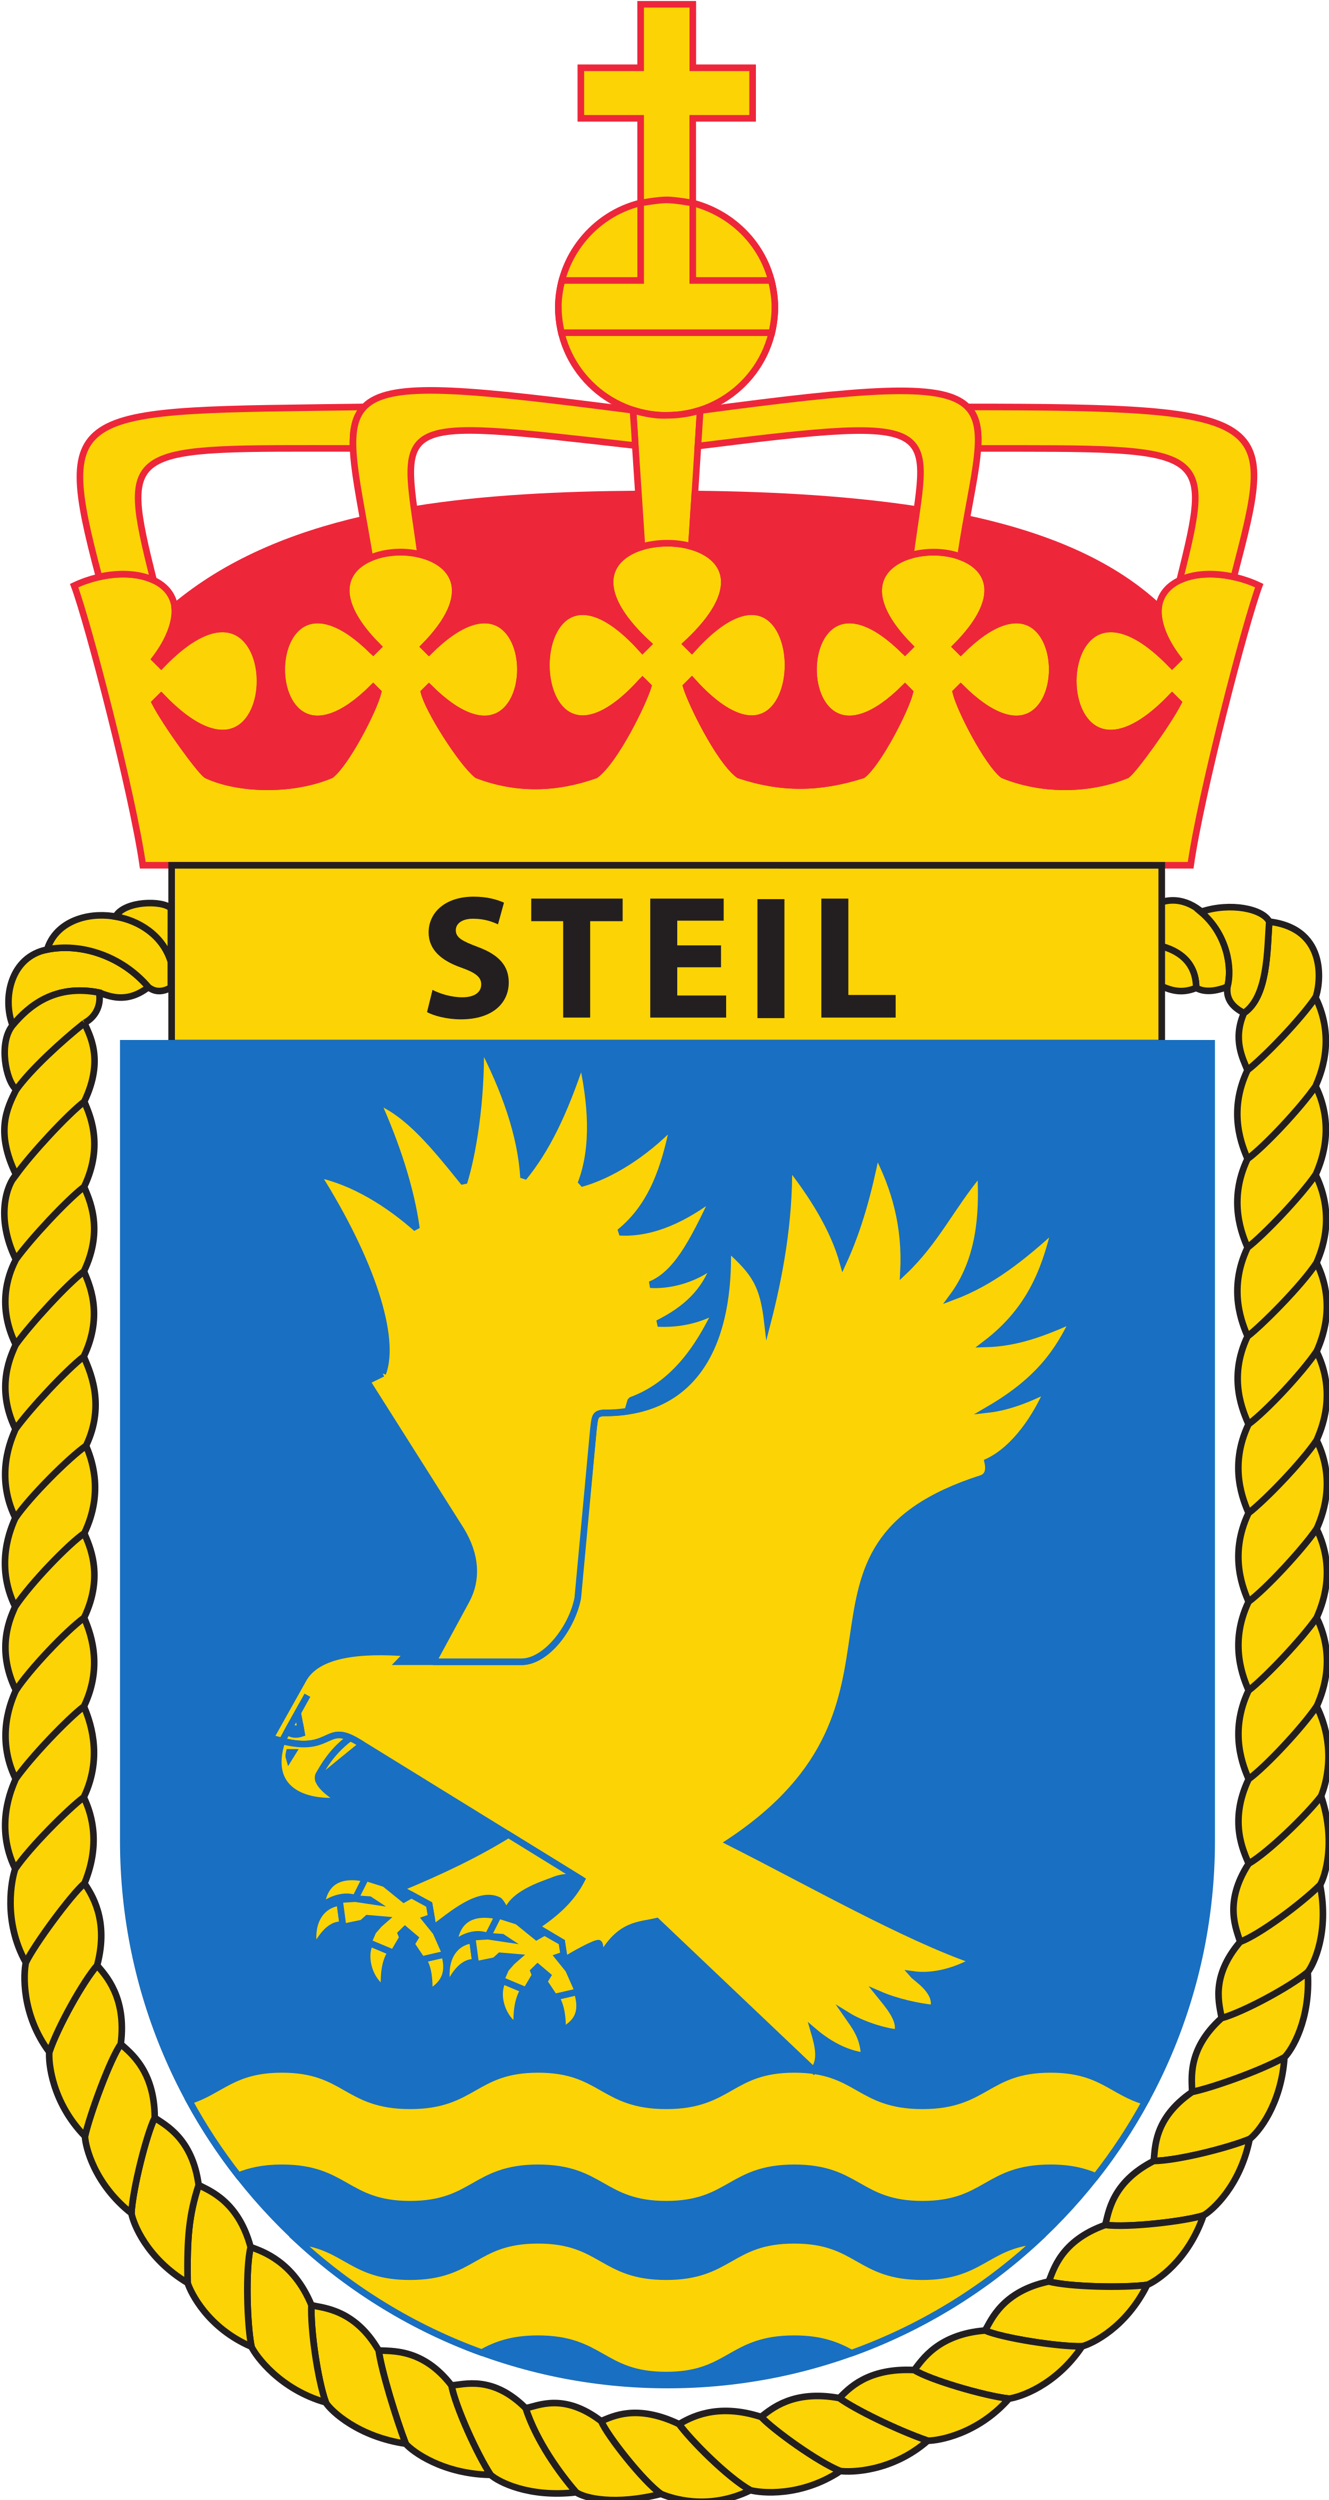 <?xml version="1.0" encoding="UTF-8" standalone="no"?>
<!-- Created with Inkscape (http://www.inkscape.org/) -->

<svg
   width="106.611mm"
   height="200.528mm"
   viewBox="0 0 106.611 200.528"
   version="1.1"
   id="svg1"
   inkscape:version="1.3 (0e150ed6c4, 2023-07-21)"
   sodipodi:docname="Steil-Farge,CMYK.svg"
   xmlns:inkscape="http://www.inkscape.org/namespaces/inkscape"
   xmlns:sodipodi="http://sodipodi.sourceforge.net/DTD/sodipodi-0.dtd"
   xmlns="http://www.w3.org/2000/svg"
   xmlns:svg="http://www.w3.org/2000/svg">
  <sodipodi:namedview
     id="namedview1"
     pagecolor="#ffffff"
     bordercolor="#666666"
     borderopacity="1.0"
     inkscape:showpageshadow="2"
     inkscape:pageopacity="0.0"
     inkscape:pagecheckerboard="0"
     inkscape:deskcolor="#d1d1d1"
     inkscape:document-units="mm"
     inkscape:zoom="0.71446409"
     inkscape:cx="201.54967"
     inkscape:cy="379.30528"
     inkscape:window-width="1920"
     inkscape:window-height="991"
     inkscape:window-x="-9"
     inkscape:window-y="-9"
     inkscape:window-maximized="1"
     inkscape:current-layer="layer1" />
  <defs
     id="defs1">
    <clipPath
       clipPathUnits="userSpaceOnUse"
       id="clipPath3">
      <path
         d="M 0,841.89 H 595.275 V 0 H 0 Z"
         transform="translate(-409.945,-500.573)"
         id="path3" />
    </clipPath>
    <clipPath
       clipPathUnits="userSpaceOnUse"
       id="clipPath5">
      <path
         d="M 0,841.89 H 595.275 V 0 H 0 Z"
         transform="translate(-409.945,-500.573)"
         id="path5" />
    </clipPath>
    <clipPath
       clipPathUnits="userSpaceOnUse"
       id="clipPath7">
      <path
         d="M 0,841.89 H 595.275 V 0 H 0 Z"
         transform="translate(-296.377,-139.258)"
         id="path7" />
    </clipPath>
    <clipPath
       clipPathUnits="userSpaceOnUse"
       id="clipPath9">
      <path
         d="M 0,841.89 H 595.275 V 0 H 0 Z"
         transform="translate(-316.692,-140.098)"
         id="path9" />
    </clipPath>
    <clipPath
       clipPathUnits="userSpaceOnUse"
       id="clipPath11">
      <path
         d="M 0,841.89 H 595.275 V 0 H 0 Z"
         transform="translate(-437.923,-238.352)"
         id="path11" />
    </clipPath>
    <clipPath
       clipPathUnits="userSpaceOnUse"
       id="clipPath13">
      <path
         d="M 0,841.89 H 595.275 V 0 H 0 Z"
         transform="translate(-444.981,-478.955)"
         id="path13" />
    </clipPath>
    <clipPath
       clipPathUnits="userSpaceOnUse"
       id="clipPath15">
      <path
         d="M 0,841.89 H 595.275 V 0 H 0 Z"
         transform="translate(-149.909,-321.699)"
         id="path15" />
    </clipPath>
    <clipPath
       clipPathUnits="userSpaceOnUse"
       id="clipPath17">
      <path
         d="M 0,841.89 H 595.275 V 0 H 0 Z"
         transform="translate(-149.868,-301.56)"
         id="path17" />
    </clipPath>
    <clipPath
       clipPathUnits="userSpaceOnUse"
       id="clipPath19">
      <path
         d="M 0,841.89 H 595.275 V 0 H 0 Z"
         transform="translate(-149.784,-360.835)"
         id="path19" />
    </clipPath>
    <clipPath
       clipPathUnits="userSpaceOnUse"
       id="clipPath21">
      <path
         d="M 0,841.89 H 595.275 V 0 H 0 Z"
         transform="translate(-149.745,-340.663)"
         id="path21" />
    </clipPath>
    <clipPath
       clipPathUnits="userSpaceOnUse"
       id="clipPath23">
      <path
         d="M 0,841.89 H 595.275 V 0 H 0 Z"
         transform="translate(-149.865,-400.15)"
         id="path23" />
    </clipPath>
    <clipPath
       clipPathUnits="userSpaceOnUse"
       id="clipPath25">
      <path
         d="M 0,841.89 H 595.275 V 0 H 0 Z"
         transform="translate(-149.825,-380.973)"
         id="path25" />
    </clipPath>
    <clipPath
       clipPathUnits="userSpaceOnUse"
       id="clipPath27">
      <path
         d="M 0,841.89 H 595.275 V 0 H 0 Z"
         transform="translate(-149.945,-438.704)"
         id="path27" />
    </clipPath>
    <clipPath
       clipPathUnits="userSpaceOnUse"
       id="clipPath29">
      <path
         d="M 0,841.89 H 595.275 V 0 H 0 Z"
         transform="translate(-149.905,-419.465)"
         id="path29" />
    </clipPath>
    <clipPath
       clipPathUnits="userSpaceOnUse"
       id="clipPath31">
      <path
         d="M 0,841.89 H 595.275 V 0 H 0 Z"
         transform="translate(-149.986,-458.032)"
         id="path31" />
    </clipPath>
    <clipPath
       clipPathUnits="userSpaceOnUse"
       id="clipPath33">
      <path
         d="M 0,841.89 H 595.275 V 0 H 0 Z"
         transform="translate(-434.462,-496.169)"
         id="path33" />
    </clipPath>
    <clipPath
       clipPathUnits="userSpaceOnUse"
       id="clipPath35">
      <path
         d="M 0,841.89 H 595.275 V 0 H 0 Z"
         transform="translate(-168.815,-480.058)"
         id="path35" />
    </clipPath>
    <clipPath
       clipPathUnits="userSpaceOnUse"
       id="clipPath37">
      <path
         d="M 0,841.89 H 595.275 V 0 H 0 Z"
         transform="translate(-417.879,-481.122)"
         id="path37" />
    </clipPath>
    <clipPath
       clipPathUnits="userSpaceOnUse"
       id="clipPath39">
      <path
         d="M 0,841.89 H 595.275 V 0 H 0 Z"
         transform="translate(-165.474,-473.168)"
         id="path39" />
    </clipPath>
    <clipPath
       clipPathUnits="userSpaceOnUse"
       id="clipPath41">
      <path
         d="M 0,841.89 H 595.275 V 0 H 0 Z"
         transform="translate(-180.005,-481.297)"
         id="path41" />
    </clipPath>
    <clipPath
       clipPathUnits="userSpaceOnUse"
       id="clipPath43">
      <path
         d="M 0,841.89 H 595.275 V 0 H 0 Z"
         transform="translate(-185.108,-499.189)"
         id="path43" />
    </clipPath>
    <clipPath
       clipPathUnits="userSpaceOnUse"
       id="clipPath45">
      <path
         d="M 0,841.89 H 595.275 V 0 H 0 Z"
         transform="translate(-446.006,-277.481)"
         id="path45" />
    </clipPath>
    <clipPath
       clipPathUnits="userSpaceOnUse"
       id="clipPath47">
      <path
         d="M 0,841.89 H 595.275 V 0 H 0 Z"
         transform="translate(-443.209,-257.721)"
         id="path47" />
    </clipPath>
    <clipPath
       clipPathUnits="userSpaceOnUse"
       id="clipPath49">
      <path
         d="M 0,841.89 H 595.275 V 0 H 0 Z"
         transform="translate(-430.024,-219.817)"
         id="path49" />
    </clipPath>
    <clipPath
       clipPathUnits="userSpaceOnUse"
       id="clipPath51">
      <path
         d="M 0,841.89 H 595.275 V 0 H 0 Z"
         transform="translate(-419.537,-202.475)"
         id="path51" />
    </clipPath>
    <clipPath
       clipPathUnits="userSpaceOnUse"
       id="clipPath53">
      <path
         d="M 0,841.89 H 595.275 V 0 H 0 Z"
         transform="translate(-406.754,-186.71)"
         id="path53" />
    </clipPath>
    <clipPath
       clipPathUnits="userSpaceOnUse"
       id="clipPath55">
      <path
         d="M 0,841.89 H 595.275 V 0 H 0 Z"
         transform="translate(-391.998,-172.769)"
         id="path55" />
    </clipPath>
    <clipPath
       clipPathUnits="userSpaceOnUse"
       id="clipPath57">
      <path
         d="M 0,841.89 H 595.275 V 0 H 0 Z"
         transform="translate(-375.384,-160.89)"
         id="path57" />
    </clipPath>
    <clipPath
       clipPathUnits="userSpaceOnUse"
       id="clipPath59">
      <path
         d="M 0,841.89 H 595.275 V 0 H 0 Z"
         transform="translate(-356.944,-151.338)"
         id="path59" />
    </clipPath>
    <clipPath
       clipPathUnits="userSpaceOnUse"
       id="clipPath61">
      <path
         d="M 0,841.89 H 595.275 V 0 H 0 Z"
         transform="translate(-337.112,-144.459)"
         id="path61" />
    </clipPath>
    <clipPath
       clipPathUnits="userSpaceOnUse"
       id="clipPath63">
      <path
         d="M 0,841.89 H 595.275 V 0 H 0 Z"
         transform="translate(-149.76,-281.14)"
         id="path63" />
    </clipPath>
    <clipPath
       clipPathUnits="userSpaceOnUse"
       id="clipPath65">
      <path
         d="M 0,841.89 H 595.275 V 0 H 0 Z"
         transform="translate(-238.412,-150.651)"
         id="path65" />
    </clipPath>
    <clipPath
       clipPathUnits="userSpaceOnUse"
       id="clipPath67">
      <path
         d="M 0,841.89 H 595.275 V 0 H 0 Z"
         transform="translate(-257.704,-143.582)"
         id="path67" />
    </clipPath>
    <clipPath
       clipPathUnits="userSpaceOnUse"
       id="clipPath69">
      <path
         d="M 0,841.89 H 595.275 V 0 H 0 Z"
         transform="translate(-220.281,-159.962)"
         id="path69" />
    </clipPath>
    <clipPath
       clipPathUnits="userSpaceOnUse"
       id="clipPath71">
      <path
         d="M 0,841.89 H 595.275 V 0 H 0 Z"
         transform="translate(-203.396,-172.663)"
         id="path71" />
    </clipPath>
    <clipPath
       clipPathUnits="userSpaceOnUse"
       id="clipPath73">
      <path
         d="M 0,841.89 H 595.275 V 0 H 0 Z"
         transform="translate(-188.899,-187.156)"
         id="path73" />
    </clipPath>
    <clipPath
       clipPathUnits="userSpaceOnUse"
       id="clipPath75">
      <path
         d="M 0,841.89 H 595.275 V 0 H 0 Z"
         transform="translate(-176.143,-202.948)"
         id="path75" />
    </clipPath>
    <clipPath
       clipPathUnits="userSpaceOnUse"
       id="clipPath77">
      <path
         d="M 0,841.89 H 595.275 V 0 H 0 Z"
         transform="translate(-165.587,-220.435)"
         id="path77" />
    </clipPath>
    <clipPath
       clipPathUnits="userSpaceOnUse"
       id="clipPath79">
      <path
         d="M 0,841.89 H 595.275 V 0 H 0 Z"
         transform="translate(-157.492,-239.556)"
         id="path79" />
    </clipPath>
    <clipPath
       clipPathUnits="userSpaceOnUse"
       id="clipPath81">
      <path
         d="M 0,841.89 H 595.275 V 0 H 0 Z"
         transform="translate(-152.171,-259.864)"
         id="path81" />
    </clipPath>
    <clipPath
       clipPathUnits="userSpaceOnUse"
       id="clipPath83">
      <path
         d="M 0,841.89 H 595.275 V 0 H 0 Z"
         transform="translate(-277.127,-139.622)"
         id="path83" />
    </clipPath>
    <clipPath
       clipPathUnits="userSpaceOnUse"
       id="clipPath85">
      <path
         d="M 0,841.89 H 595.275 V 0 H 0 Z"
         transform="translate(-444.994,-438.679)"
         id="path85" />
    </clipPath>
    <clipPath
       clipPathUnits="userSpaceOnUse"
       id="clipPath87">
      <path
         d="M 0,841.89 H 595.275 V 0 H 0 Z"
         transform="translate(-444.988,-458.817)"
         id="path87" />
    </clipPath>
    <clipPath
       clipPathUnits="userSpaceOnUse"
       id="clipPath89">
      <path
         d="M 0,841.89 H 595.275 V 0 H 0 Z"
         transform="translate(-445.214,-398.565)"
         id="path89" />
    </clipPath>
    <clipPath
       clipPathUnits="userSpaceOnUse"
       id="clipPath91">
      <path
         d="M 0,841.89 H 595.275 V 0 H 0 Z"
         transform="translate(-445.206,-418.737)"
         id="path91" />
    </clipPath>
    <clipPath
       clipPathUnits="userSpaceOnUse"
       id="clipPath93">
      <path
         d="M 0,841.89 H 595.275 V 0 H 0 Z"
         transform="translate(-445.228,-358.289)"
         id="path93" />
    </clipPath>
    <clipPath
       clipPathUnits="userSpaceOnUse"
       id="clipPath95">
      <path
         d="M 0,841.89 H 595.275 V 0 H 0 Z"
         transform="translate(-445.22,-378.427)"
         id="path95" />
    </clipPath>
    <clipPath
       clipPathUnits="userSpaceOnUse"
       id="clipPath97">
      <path
         d="M 0,841.89 H 595.275 V 0 H 0 Z"
         transform="translate(-445.241,-318.012)"
         id="path97" />
    </clipPath>
    <clipPath
       clipPathUnits="userSpaceOnUse"
       id="clipPath99">
      <path
         d="M 0,841.89 H 595.275 V 0 H 0 Z"
         transform="translate(-445.233,-338.15)"
         id="path99" />
    </clipPath>
    <clipPath
       clipPathUnits="userSpaceOnUse"
       id="clipPath101">
      <path
         d="M 0,841.89 H 595.275 V 0 H 0 Z"
         transform="translate(-446.231,-297.668)"
         id="path101" />
    </clipPath>
    <clipPath
       clipPathUnits="userSpaceOnUse"
       id="clipPath103">
      <path
         d="M 0,841.89 H 595.275 V 0 H 0 Z"
         transform="translate(-303.585,-659.303)"
         id="path103" />
    </clipPath>
    <clipPath
       clipPathUnits="userSpaceOnUse"
       id="clipPath105">
      <path
         d="M 0,841.89 H 595.275 V 0 H 0 Z"
         transform="translate(-321.414,-641.709)"
         id="path105" />
    </clipPath>
    <clipPath
       clipPathUnits="userSpaceOnUse"
       id="clipPath107">
      <path
         d="M 0,841.89 H 595.275 V 0 H 0 Z"
         transform="translate(-416.62,-508.96)"
         id="path107" />
    </clipPath>
    <clipPath
       clipPathUnits="userSpaceOnUse"
       id="clipPath109">
      <path
         d="M 0,841.89 H 595.275 V 0 H 0 Z"
         transform="translate(-414.135,-573.671)"
         id="path109" />
    </clipPath>
    <clipPath
       clipPathUnits="userSpaceOnUse"
       id="clipPath111">
      <path
         d="M 0,841.89 H 595.275 V 0 H 0 Z"
         transform="translate(-226.453,-603.586)"
         id="path111" />
    </clipPath>
    <clipPath
       clipPathUnits="userSpaceOnUse"
       id="clipPath113">
      <path
         d="M 0,841.89 H 595.275 V 0 H 0 Z"
         transform="translate(-292.045,-581.271)"
         id="path113" />
    </clipPath>
    <clipPath
       clipPathUnits="userSpaceOnUse"
       id="clipPath115">
      <path
         d="M 0,841.89 H 595.275 V 0 H 0 Z"
         transform="translate(-231.005,-557.468)"
         id="path115" />
    </clipPath>
    <clipPath
       clipPathUnits="userSpaceOnUse"
       id="clipPath117">
      <path
         d="M 0,841.89 H 595.275 V 0 H 0 Z"
         transform="translate(-292.162,-550.886)"
         id="path117" />
    </clipPath>
    <clipPath
       clipPathUnits="userSpaceOnUse"
       id="clipPath119">
      <path
         d="M 0,841.89 H 595.275 V 0 H 0 Z"
         transform="translate(-351.762,-557.468)"
         id="path119" />
    </clipPath>
    <clipPath
       clipPathUnits="userSpaceOnUse"
       id="clipPath121">
      <path
         d="M 0,841.89 H 595.275 V 0 H 0 Z"
         transform="translate(-412.409,-554.354)"
         id="path121" />
    </clipPath>
    <clipPath
       clipPathUnits="userSpaceOnUse"
       id="clipPath123">
      <path
         d="M 0,841.89 H 595.275 V 0 H 0 Z"
         transform="translate(-304.755,-604.114)"
         id="path123" />
    </clipPath>
    <clipPath
       clipPathUnits="userSpaceOnUse"
       id="clipPath125">
      <path
         d="M 0,841.89 H 595.275 V 0 H 0 Z"
         transform="translate(-290.002,-612.241)"
         id="path125" />
    </clipPath>
    <clipPath
       clipPathUnits="userSpaceOnUse"
       id="clipPath127">
      <path
         d="M 0,841.89 H 595.275 V 0 H 0 Z"
         transform="translate(-410.063,-468.591)"
         id="path127" />
    </clipPath>
    <clipPath
       clipPathUnits="userSpaceOnUse"
       id="clipPath129">
      <path
         d="M 0,841.89 H 595.275 V 0 H 0 Z"
         transform="translate(-244.497,-480.675)"
         id="path129" />
    </clipPath>
    <clipPath
       clipPathUnits="userSpaceOnUse"
       id="clipPath131">
      <path
         d="M 0,841.89 H 595.275 V 0 H 0 Z"
         transform="translate(-274.163,-496.268)"
         id="path131" />
    </clipPath>
    <clipPath
       clipPathUnits="userSpaceOnUse"
       id="clipPath133">
      <path
         d="M 0,841.89 H 595.275 V 0 H 0 Z"
         transform="translate(-310.003,-485.806)"
         id="path133" />
    </clipPath>
    <clipPath
       clipPathUnits="userSpaceOnUse"
       id="clipPath135">
      <path
         d="M 0,841.89 H 595.275 V 0 H 0 Z"
         id="path135" />
    </clipPath>
    <clipPath
       clipPathUnits="userSpaceOnUse"
       id="clipPath137">
      <path
         d="M 0,841.89 H 595.275 V 0 H 0 Z"
         transform="translate(-332.777,-501.399)"
         id="path137" />
    </clipPath>
    <clipPath
       clipPathUnits="userSpaceOnUse"
       id="clipPath139">
      <path
         d="M 0,841.89 H 595.275 V 0 H 0 Z"
         transform="translate(-421.39,-287.761)"
         id="path139" />
    </clipPath>
    <clipPath
       clipPathUnits="userSpaceOnUse"
       id="clipPath141">
      <path
         d="M 0,841.89 H 595.275 V 0 H 0 Z"
         transform="translate(-384.806,-235.626)"
         id="path141" />
    </clipPath>
    <clipPath
       clipPathUnits="userSpaceOnUse"
       id="clipPath143">
      <path
         d="M 0,841.89 H 595.275 V 0 H 0 Z"
         transform="translate(-326.613,-196.837)"
         id="path143" />
    </clipPath>
    <clipPath
       clipPathUnits="userSpaceOnUse"
       id="clipPath145">
      <path
         d="M 0,841.89 H 595.275 V 0 H 0 Z"
         transform="translate(-210.333,-310.172)"
         id="path145" />
    </clipPath>
    <clipPath
       clipPathUnits="userSpaceOnUse"
       id="clipPath147">
      <path
         d="M 0,841.89 H 595.275 V 0 H 0 Z"
         transform="translate(-233.193,-393.589)"
         id="path147" />
    </clipPath>
    <clipPath
       clipPathUnits="userSpaceOnUse"
       id="clipPath149">
      <path
         d="M 0,841.89 H 595.275 V 0 H 0 Z"
         transform="translate(-225.818,-310.878)"
         id="path149" />
    </clipPath>
    <clipPath
       clipPathUnits="userSpaceOnUse"
       id="clipPath151">
      <path
         d="M 0,841.89 H 595.275 V 0 H 0 Z"
         transform="translate(-218.631,-301.229)"
         id="path151" />
    </clipPath>
    <clipPath
       clipPathUnits="userSpaceOnUse"
       id="clipPath153">
      <path
         d="M 0,841.89 H 595.275 V 0 H 0 Z"
         transform="translate(-278.382,-278.653)"
         id="path153" />
    </clipPath>
    <clipPath
       clipPathUnits="userSpaceOnUse"
       id="clipPath155">
      <path
         d="M 0,841.89 H 595.275 V 0 H 0 Z"
         transform="translate(-253.574,-264.999)"
         id="path155" />
    </clipPath>
    <clipPath
       clipPathUnits="userSpaceOnUse"
       id="clipPath157">
      <path
         d="M 0,841.89 H 595.275 V 0 H 0 Z"
         transform="translate(-277.339,-253.228)"
         id="path157" />
    </clipPath>
    <clipPath
       clipPathUnits="userSpaceOnUse"
       id="clipPath159">
      <path
         d="M 0,841.89 H 595.275 V 0 H 0 Z"
         transform="translate(-260.44,-255.757)"
         id="path159" />
    </clipPath>
    <clipPath
       clipPathUnits="userSpaceOnUse"
       id="clipPath161">
      <path
         d="M 0,841.89 H 595.275 V 0 H 0 Z"
         transform="translate(-257.071,-265.863)"
         id="path161" />
    </clipPath>
    <clipPath
       clipPathUnits="userSpaceOnUse"
       id="clipPath163">
      <path
         d="M 0,841.89 H 595.275 V 0 H 0 Z"
         transform="translate(-273.025,-261.178)"
         id="path163" />
    </clipPath>
    <clipPath
       clipPathUnits="userSpaceOnUse"
       id="clipPath165">
      <path
         d="M 0,841.89 H 595.275 V 0 H 0 Z"
         transform="translate(-211.975,-307.576)"
         id="path165" />
    </clipPath>
    <clipPath
       clipPathUnits="userSpaceOnUse"
       id="clipPath167">
      <path
         d="M 0,841.89 H 595.275 V 0 H 0 Z"
         transform="translate(-210.333,-310.172)"
         id="path167" />
    </clipPath>
    <clipPath
       clipPathUnits="userSpaceOnUse"
       id="clipPath169">
      <path
         d="M 0,841.89 H 595.275 V 0 H 0 Z"
         transform="translate(-214.538,-313.167)"
         id="path169" />
    </clipPath>
    <clipPath
       clipPathUnits="userSpaceOnUse"
       id="clipPath171">
      <path
         d="M 0,841.89 H 595.275 V 0 H 0 Z"
         transform="translate(-212.148,-313.442)"
         id="path171" />
    </clipPath>
    <clipPath
       clipPathUnits="userSpaceOnUse"
       id="clipPath173">
      <path
         d="M 0,841.89 H 595.275 V 0 H 0 Z"
         transform="translate(-223.456,-273.518)"
         id="path173" />
    </clipPath>
    <clipPath
       clipPathUnits="userSpaceOnUse"
       id="clipPath175">
      <path
         d="M 0,841.89 H 595.275 V 0 H 0 Z"
         transform="translate(-247.22,-261.755)"
         id="path175" />
    </clipPath>
    <clipPath
       clipPathUnits="userSpaceOnUse"
       id="clipPath177">
      <path
         d="M 0,841.89 H 595.275 V 0 H 0 Z"
         transform="translate(-230.302,-264.292)"
         id="path177" />
    </clipPath>
    <clipPath
       clipPathUnits="userSpaceOnUse"
       id="clipPath179">
      <path
         d="M 0,841.89 H 595.275 V 0 H 0 Z"
         transform="translate(-226.991,-274.47)"
         id="path179" />
    </clipPath>
    <clipPath
       clipPathUnits="userSpaceOnUse"
       id="clipPath181">
      <path
         d="M 0,841.89 H 595.275 V 0 H 0 Z"
         transform="translate(-242.906,-269.705)"
         id="path181" />
    </clipPath>
  </defs>
  <g
     inkscape:label="Lag 1"
     inkscape:groupmode="layer"
     id="layer1"
     transform="translate(-51.858,-48.154)">
    <g
       id="group-MC0"
       transform="matrix(0.265,0,0,0.265,0.164,-0.082)" />
    <g
       id="group-MC1"
       transform="matrix(0.265,0,0,0.265,0.164,-0.082)">
      <path
         id="path2"
         d="m 0,0 c 9.085,2.888 17.376,-9.844 15.03,-19.194 -2.726,-1.059 -5.197,-1.328 -7.096,-0.258 0,4.068 -2,7.874 -7.934,9.472 0,4.142 -0.023,8.604 0,9.98"
         style="fill:#fcd405;fill-opacity:1;fill-rule:nonzero;stroke:none"
         transform="matrix(1.333,0,0,-1.333,546.594,455.089)"
         clip-path="url(#clipPath3)" />
      <path
         id="path4"
         d="m 0,0 c 9.085,2.888 17.376,-9.844 15.03,-19.194 -2.726,-1.059 -5.197,-1.328 -7.096,-0.258 0,4.068 -2,7.874 -7.934,9.472 0,4.142 -0.023,8.604 0,9.98 z"
         style="fill:none;stroke:#231f20;stroke-width:1.5;stroke-linecap:butt;stroke-linejoin:miter;stroke-miterlimit:4;stroke-dasharray:none;stroke-opacity:1"
         transform="matrix(1.333,0,0,-1.333,546.594,455.089)"
         clip-path="url(#clipPath5)" />
      <path
         id="path6"
         d="m 0,0 c -4.019,2.804 -12.254,13.286 -13.594,16.529 2.608,1.065 8.001,3.949 17.696,-0.675 C 6.653,12.325 15.025,3.806 20.315,0.84 10.593,-3.92 2.179,-0.911 0,0"
         style="fill:#fcd405;fill-opacity:1;fill-rule:nonzero;stroke:#231f20;stroke-width:1.5;stroke-linecap:butt;stroke-linejoin:miter;stroke-miterlimit:4;stroke-dasharray:none;stroke-opacity:1"
         transform="matrix(1.333,0,0,-1.333,395.17,936.843)"
         clip-path="url(#clipPath7)" />
      <path
         id="path8"
         d="m 0,0 c -5.29,2.966 -13.662,11.485 -16.213,15.015 2.444,1.395 8.453,4.933 18.67,1.615 C 5.256,13.638 15.488,6.286 20.42,4.361 11.401,-1.626 2.284,-0.618 0,0"
         style="fill:#fcd405;fill-opacity:1;fill-rule:nonzero;stroke:#231f20;stroke-width:1.5;stroke-linecap:butt;stroke-linejoin:miter;stroke-miterlimit:4;stroke-dasharray:none;stroke-opacity:1"
         transform="matrix(1.333,0,0,-1.333,422.257,935.723)"
         clip-path="url(#clipPath9)" />
      <path
         id="path10"
         d="m 0,0 c -5.888,-3.243 -16.688,-6.962 -20.983,-7.859 0.015,2.816 -1.285,9.59 6.695,16.778 4.911,1.368 15.373,6.985 19.574,10.449 C 5.963,8.566 1.676,1.664 0,0"
         style="fill:#fcd405;fill-opacity:1;fill-rule:nonzero;stroke:#231f20;stroke-width:1.5;stroke-linecap:butt;stroke-linejoin:miter;stroke-miterlimit:4;stroke-dasharray:none;stroke-opacity:1"
         transform="matrix(1.333,0,0,-1.333,583.897,804.717)"
         clip-path="url(#clipPath11)" />
      <path
         id="path12"
         d="m 0,0 c -3.279,-4.84 -11.591,-13.512 -15.457,-16.502 -1.062,2.607 -3.408,6.948 -0.797,12.973 5.468,3.737 5.252,14.295 5.735,20.743 C 3.359,15.554 0.912,2.182 0,0"
         style="fill:#fcd405;fill-opacity:1;fill-rule:nonzero;stroke:#231f20;stroke-width:1.5;stroke-linecap:butt;stroke-linejoin:miter;stroke-miterlimit:4;stroke-dasharray:none;stroke-opacity:1"
         transform="matrix(1.333,0,0,-1.333,593.307,483.913)"
         clip-path="url(#clipPath13)" />
      <path
         id="path14"
         d="M 0,0 C 3.046,4.66 11.44,13.515 15.496,16.467 16.552,13.854 20.1,6.013 15.455,-3.673 11.583,-6.655 3.359,-15.281 -0.04,-20.172 -4.776,-10.44 -0.916,-2.179 0,0"
         style="fill:#fcd405;fill-opacity:1;fill-rule:nonzero;stroke:#231f20;stroke-width:1.5;stroke-linecap:butt;stroke-linejoin:miter;stroke-miterlimit:4;stroke-dasharray:none;stroke-opacity:1"
         transform="matrix(1.333,0,0,-1.333,199.879,693.588)"
         clip-path="url(#clipPath15)" />
      <path
         id="path16"
         d="M 0,0 C 3.4,4.858 11.625,13.484 15.496,16.467 16.553,13.855 20.1,5.522 15.456,-4.162 12.016,-6.733 3.255,-15.459 -0.108,-20.42 -4.845,-10.688 -0.916,-2.18 0,0"
         style="fill:#fcd405;fill-opacity:1;fill-rule:nonzero;stroke:#231f20;stroke-width:1.5;stroke-linecap:butt;stroke-linejoin:miter;stroke-miterlimit:4;stroke-dasharray:none;stroke-opacity:1"
         transform="matrix(1.333,0,0,-1.333,199.824,720.441)"
         clip-path="url(#clipPath17)" />
      <path
         id="path18"
         d="M 0,0 C 3.339,4.844 12.11,13.594 16.062,16.372 17.119,13.76 20.306,6.174 15.661,-3.511 12.129,-5.951 3.527,-14.784 -0.039,-20.172 -4.777,-10.439 -0.917,-2.181 0,0"
         style="fill:#fcd405;fill-opacity:1;fill-rule:nonzero;stroke:#231f20;stroke-width:1.5;stroke-linecap:butt;stroke-linejoin:miter;stroke-miterlimit:4;stroke-dasharray:none;stroke-opacity:1"
         transform="matrix(1.333,0,0,-1.333,199.712,641.407)"
         clip-path="url(#clipPath19)" />
      <path
         id="path20"
         d="M 0,0 C 3.566,5.388 12.168,14.221 15.7,16.661 16.757,14.049 20.304,7.187 15.66,-2.497 11.604,-5.449 3.21,-14.304 0.164,-18.996 -4.571,-9.265 -0.917,-2.18 0,0"
         style="fill:#fcd405;fill-opacity:1;fill-rule:nonzero;stroke:#231f20;stroke-width:1.5;stroke-linecap:butt;stroke-linejoin:miter;stroke-miterlimit:4;stroke-dasharray:none;stroke-opacity:1"
         transform="matrix(1.333,0,0,-1.333,199.66,668.303)"
         clip-path="url(#clipPath21)" />
      <path
         id="path22"
         d="M 0,0 C 3.401,4.739 11.625,13.657 15.496,16.638 16.553,14.028 20.1,6.973 15.456,-2.711 11.584,-5.694 3.36,-14.471 -0.04,-19.21 -4.775,-9.478 -0.916,-2.18 0,0"
         style="fill:#fcd405;fill-opacity:1;fill-rule:nonzero;stroke:#231f20;stroke-width:1.5;stroke-linecap:butt;stroke-linejoin:miter;stroke-miterlimit:4;stroke-dasharray:none;stroke-opacity:1"
         transform="matrix(1.333,0,0,-1.333,199.82,588.986)"
         clip-path="url(#clipPath23)" />
      <path
         id="path24"
         d="M 0,0 C 3.4,4.707 11.625,13.483 15.496,16.467 16.552,13.854 20.666,5.918 16.021,-3.766 12.069,-6.544 3.298,-15.294 -0.039,-20.171 -4.777,-10.439 -0.916,-2.18 0,0"
         style="fill:#fcd405;fill-opacity:1;fill-rule:nonzero;stroke:#231f20;stroke-width:1.5;stroke-linecap:butt;stroke-linejoin:miter;stroke-miterlimit:4;stroke-dasharray:none;stroke-opacity:1"
         transform="matrix(1.333,0,0,-1.333,199.767,614.556)"
         clip-path="url(#clipPath25)" />
      <path
         id="path26"
         d="M 0,0 C 3.399,4.74 11.625,13.634 15.496,16.615 16.553,14.005 20.1,6.945 15.455,-2.74 11.584,-5.722 3.36,-14.497 -0.04,-19.239 -4.775,-9.506 -2.039,-2.144 0,0"
         style="fill:#fcd405;fill-opacity:1;fill-rule:nonzero;stroke:#231f20;stroke-width:1.5;stroke-linecap:butt;stroke-linejoin:miter;stroke-miterlimit:4;stroke-dasharray:none;stroke-opacity:1"
         transform="matrix(1.333,0,0,-1.333,199.927,537.581)"
         clip-path="url(#clipPath27)" />
      <path
         id="path28"
         d="M 0,0 C 3.4,4.742 11.625,13.518 15.495,16.5 16.552,13.889 20.1,7.01 15.456,-2.677 11.584,-5.657 3.361,-14.575 -0.04,-19.314 -4.775,-9.582 -1.088,-2.179 0,0"
         style="fill:#fcd405;fill-opacity:1;fill-rule:nonzero;stroke:#231f20;stroke-width:1.5;stroke-linecap:butt;stroke-linejoin:miter;stroke-miterlimit:4;stroke-dasharray:none;stroke-opacity:1"
         transform="matrix(1.333,0,0,-1.333,199.874,563.234)"
         clip-path="url(#clipPath29)" />
      <path
         id="path30"
         d="M 0,0 C 3.263,4.578 10.424,11.113 15.488,15.136 16.545,12.526 20.101,6.973 15.455,-2.712 11.585,-5.694 3.359,-14.588 -0.041,-19.328 -4.777,-9.595 -2.141,-4.292 0,0"
         style="fill:#fcd405;fill-opacity:1;fill-rule:nonzero;stroke:#231f20;stroke-width:1.5;stroke-linecap:butt;stroke-linejoin:miter;stroke-miterlimit:4;stroke-dasharray:none;stroke-opacity:1"
         transform="matrix(1.333,0,0,-1.333,199.981,511.811)"
         clip-path="url(#clipPath31)" />
      <path
         id="path32"
         d="m 0,0 c -0.483,-6.449 -0.268,-17.006 -5.735,-20.743 -2.434,1.239 -4.143,3.025 -3.751,5.953 1.149,4.074 0,11.946 -6.047,17.004 C -8.742,4.5 -1.384,2.858 0,0"
         style="fill:#fcd405;fill-opacity:1;fill-rule:nonzero;stroke:#231f20;stroke-width:1.5;stroke-linecap:butt;stroke-linejoin:miter;stroke-miterlimit:4;stroke-dasharray:none;stroke-opacity:1"
         transform="matrix(1.333,0,0,-1.333,579.283,460.961)"
         clip-path="url(#clipPath33)" />
      <path
         id="path34"
         d="m 0,0 c -10.026,1.985 -15.933,-2.983 -19.657,-7.429 -2.337,6.119 -0.49,15.548 7.835,17.196 C -4.157,11.333 5.117,8.354 11.19,1.24 6.288,-2.585 2.283,-0.838 0,0"
         style="fill:#fcd405;fill-opacity:1;fill-rule:nonzero;stroke:#231f20;stroke-width:1.5;stroke-linecap:butt;stroke-linejoin:miter;stroke-miterlimit:4;stroke-dasharray:none;stroke-opacity:1"
         transform="matrix(1.333,0,0,-1.333,225.087,482.443)"
         clip-path="url(#clipPath35)" />
      <path
         id="path36"
         d="m 0,0 c -3.169,-1.305 -5.536,-0.657 -7.934,0.417 -0.035,2.699 0,3.981 0,9.055 C -2,7.874 0,4.068 0,0"
         style="fill:#fcd405;fill-opacity:1;fill-rule:nonzero;stroke:#231f20;stroke-width:1.5;stroke-linecap:butt;stroke-linejoin:miter;stroke-miterlimit:4;stroke-dasharray:none;stroke-opacity:1"
         transform="matrix(1.333,0,0,-1.333,557.172,481.025)"
         clip-path="url(#clipPath37)" />
      <path
         id="path38"
         d="m 0,0 c -5.064,-4.023 -12.225,-10.559 -15.488,-15.136 -2.39,2.033 -4.065,10.647 -0.828,14.597 3.724,4.445 9.631,9.414 19.657,7.429 C 3.893,3.736 2.28,1.162 0,0"
         style="fill:#fcd405;fill-opacity:1;fill-rule:nonzero;stroke:#231f20;stroke-width:1.5;stroke-linecap:butt;stroke-linejoin:miter;stroke-miterlimit:4;stroke-dasharray:none;stroke-opacity:1"
         transform="matrix(1.333,0,0,-1.333,220.632,491.629)"
         clip-path="url(#clipPath39)" />
      <path
         id="path40"
         d="M 0,0 C -6.073,7.115 -15.347,10.094 -23.012,8.527 -19.54,19.907 1.116,18.628 5.086,5.804 V -0.084 C 3.133,-1.242 1.354,-1.101 0,0"
         style="fill:#fcd405;fill-opacity:1;fill-rule:nonzero;stroke:#231f20;stroke-width:1.5;stroke-linecap:butt;stroke-linejoin:miter;stroke-miterlimit:4;stroke-dasharray:none;stroke-opacity:1"
         transform="matrix(1.333,0,0,-1.333,240.007,480.79)"
         clip-path="url(#clipPath41)" />
      <path
         id="path42"
         d="M 0,0 C 0,-3.992 -0.018,-8.125 -0.018,-12.087 -1.812,-6.156 -7.303,-2.731 -12.575,-1.871 -10.562,1.751 -1.874,1.874 0,0"
         style="fill:#fcd405;fill-opacity:1;fill-rule:nonzero;stroke:#231f20;stroke-width:1.5;stroke-linecap:butt;stroke-linejoin:miter;stroke-miterlimit:4;stroke-dasharray:none;stroke-opacity:1"
         transform="matrix(1.333,0,0,-1.333,246.811,456.935)"
         clip-path="url(#clipPath43)" />
      <path
         id="path44"
         d="m 0,0 c -4.242,-4.201 -13.639,-11.217 -18.166,-12.92 -0.713,2.725 -3.897,8.767 1.949,17.776 4.542,2.658 13.238,11.148 16.443,15.331 C 3.675,9.928 1.188,2.045 0,0"
         style="fill:#fcd405;fill-opacity:1;fill-rule:nonzero;stroke:#231f20;stroke-width:1.5;stroke-linecap:butt;stroke-linejoin:miter;stroke-miterlimit:4;stroke-dasharray:none;stroke-opacity:1"
         transform="matrix(1.333,0,0,-1.333,594.675,752.546)"
         clip-path="url(#clipPath45)" />
      <path
         id="path46"
         d="m 0,0 c -4.201,-3.464 -14.663,-9.081 -19.574,-10.449 -0.353,2.796 -2.769,9.118 4.205,17.289 4.527,1.703 13.924,8.719 18.166,12.92 C 4.876,9.137 1.446,1.871 0,0"
         style="fill:#fcd405;fill-opacity:1;fill-rule:nonzero;stroke:#231f20;stroke-width:1.5;stroke-linecap:butt;stroke-linejoin:miter;stroke-miterlimit:4;stroke-dasharray:none;stroke-opacity:1"
         transform="matrix(1.333,0,0,-1.333,590.945,778.892)"
         clip-path="url(#clipPath47)" />
      <path
         id="path48"
         d="m 0,0 c -5.152,-2.082 -16.396,-4.901 -21.8,-4.979 0.384,2.788 -0.137,9.567 8.715,15.655 4.295,0.897 15.096,4.616 20.983,7.859 C 7.161,7.736 1.879,1.433 0,0"
         style="fill:#fcd405;fill-opacity:1;fill-rule:nonzero;stroke:#231f20;stroke-width:1.5;stroke-linecap:butt;stroke-linejoin:miter;stroke-miterlimit:4;stroke-dasharray:none;stroke-opacity:1"
         transform="matrix(1.333,0,0,-1.333,573.366,829.43)"
         clip-path="url(#clipPath49)" />
      <path
         id="path50"
         d="m 0,0 c -4.396,-1.36 -17.113,-2.822 -22.305,-2.157 0.744,2.715 1.421,9.643 10.992,14.52 5.405,0.078 16.648,2.898 21.8,4.98 C 8.346,6.734 2.05,1.178 0,0"
         style="fill:#fcd405;fill-opacity:1;fill-rule:nonzero;stroke:#231f20;stroke-width:1.5;stroke-linecap:butt;stroke-linejoin:miter;stroke-miterlimit:4;stroke-dasharray:none;stroke-opacity:1"
         transform="matrix(1.333,0,0,-1.333,559.383,852.554)"
         clip-path="url(#clipPath51)" />
      <path
         id="path52"
         d="m 0,0 c -5.437,-0.714 -17.673,-0.463 -22.35,0.775 1.09,2.595 2.704,9.245 12.829,12.832 5.191,-0.665 17.908,0.797 22.304,2.158 C 9.275,5.524 2.185,0.901 0,0"
         style="fill:#fcd405;fill-opacity:1;fill-rule:nonzero;stroke:#231f20;stroke-width:1.5;stroke-linecap:butt;stroke-linejoin:miter;stroke-miterlimit:4;stroke-dasharray:none;stroke-opacity:1"
         transform="matrix(1.333,0,0,-1.333,542.339,873.573)"
         clip-path="url(#clipPath53)" />
      <path
         id="path54"
         d="m 0,0 c -5.339,-0.138 -18.284,1.909 -22.045,3.592 1.421,2.432 3.944,8.889 14.451,11.124 C -2.917,13.478 9.319,13.227 14.756,13.94 9.942,4.247 2.284,0.605 0,0"
         style="fill:#fcd405;fill-opacity:1;fill-rule:nonzero;stroke:#231f20;stroke-width:1.5;stroke-linecap:butt;stroke-linejoin:miter;stroke-miterlimit:4;stroke-dasharray:none;stroke-opacity:1"
         transform="matrix(1.333,0,0,-1.333,522.664,892.161)"
         clip-path="url(#clipPath55)" />
      <path
         id="path56"
         d="m 0,0 c -5.576,0.615 -18.063,4.287 -21.515,6.492 1.727,2.224 5.376,8.136 16.084,8.98 C -1.67,13.789 11.275,11.742 16.614,11.88 10.574,2.897 2.343,0.303 0,0"
         style="fill:#fcd405;fill-opacity:1;fill-rule:nonzero;stroke:#231f20;stroke-width:1.5;stroke-linecap:butt;stroke-linejoin:miter;stroke-miterlimit:4;stroke-dasharray:none;stroke-opacity:1"
         transform="matrix(1.333,0,0,-1.333,500.512,908.001)"
         clip-path="url(#clipPath57)" />
      <path
         id="path58"
         d="m 0,0 c -7.078,2.438 -16.808,7.262 -20.089,9.685 2.003,1.98 6.286,6.918 17.014,6.359 C 0.376,13.839 12.863,10.167 18.439,9.552 11.278,1.433 2.363,-0.006 0,0"
         style="fill:#fcd405;fill-opacity:1;fill-rule:nonzero;stroke:#231f20;stroke-width:1.5;stroke-linecap:butt;stroke-linejoin:miter;stroke-miterlimit:4;stroke-dasharray:none;stroke-opacity:1"
         transform="matrix(1.333,0,0,-1.333,475.926,920.736)"
         clip-path="url(#clipPath59)" />
      <path
         id="path60"
         d="m 0,0 c -4.932,1.925 -15.164,9.276 -18.005,12.309 2.246,1.702 7.185,6.21 17.748,4.254 C 3.024,14.141 12.754,9.317 19.832,6.879 11.675,-0.233 2.339,-0.313 0,0"
         style="fill:#fcd405;fill-opacity:1;fill-rule:nonzero;stroke:#231f20;stroke-width:1.5;stroke-linecap:butt;stroke-linejoin:miter;stroke-miterlimit:4;stroke-dasharray:none;stroke-opacity:1"
         transform="matrix(1.333,0,0,-1.333,449.483,929.908)"
         clip-path="url(#clipPath61)" />
      <path
         id="path62"
         d="M 0,0 C 3.364,4.961 12.125,13.687 15.564,16.258 16.766,13.711 19.83,6.644 15.727,-3.284 12.696,-5.879 4.319,-17.245 2.412,-21.275 -2.859,-11.82 -0.792,-2.23 0,0"
         style="fill:#fcd405;fill-opacity:1;fill-rule:nonzero;stroke:#231f20;stroke-width:1.5;stroke-linecap:butt;stroke-linejoin:miter;stroke-miterlimit:4;stroke-dasharray:none;stroke-opacity:1"
         transform="matrix(1.333,0,0,-1.333,199.68,747.667)"
         clip-path="url(#clipPath63)" />
      <path
         id="path64"
         d="M 0,0 C -2.098,5.484 -5.48,16.405 -6.135,21.188 -3.328,20.956 3.841,21.771 10.389,13.256 11.39,8.179 16.326,-2.56 19.292,-7.069 8.469,-6.905 1.53,-1.801 0,0"
         style="fill:#fcd405;fill-opacity:1;fill-rule:nonzero;stroke:#231f20;stroke-width:1.5;stroke-linecap:butt;stroke-linejoin:miter;stroke-miterlimit:4;stroke-dasharray:none;stroke-opacity:1"
         transform="matrix(1.333,0,0,-1.333,317.883,921.651)"
         clip-path="url(#clipPath65)" />
      <path
         id="path66"
         d="M 0,0 C -2.966,4.51 -7.901,15.248 -8.902,20.325 -6.087,20.461 0.343,22.736 7.95,15.15 10.448,7.552 15.759,0.255 19.423,-3.96 8.672,-5.212 1.754,-1.584 0,0"
         style="fill:#fcd405;fill-opacity:1;fill-rule:nonzero;stroke:#231f20;stroke-width:1.5;stroke-linecap:butt;stroke-linejoin:miter;stroke-miterlimit:4;stroke-dasharray:none;stroke-opacity:1"
         transform="matrix(1.333,0,0,-1.333,343.605,931.077)"
         clip-path="url(#clipPath67)" />
      <path
         id="path68"
         d="M 0,0 C -1.863,5.258 -3.499,16.631 -3.275,22.121 -0.525,21.522 6.615,21.176 11.996,11.878 12.651,7.095 16.034,-3.826 18.131,-9.311 7.421,-7.738 1.282,-1.983 0,0"
         style="fill:#fcd405;fill-opacity:1;fill-rule:nonzero;stroke:#231f20;stroke-width:1.5;stroke-linecap:butt;stroke-linejoin:miter;stroke-miterlimit:4;stroke-dasharray:none;stroke-opacity:1"
         transform="matrix(1.333,0,0,-1.333,293.708,909.237)"
         clip-path="url(#clipPath69)" />
      <path
         id="path70"
         d="M 0,0 C -0.98,4.865 -1.409,17.409 -0.193,22.636 2.457,21.683 9.489,19.399 13.609,9.479 13.386,3.93 15.022,-7.443 16.885,-12.64 6.473,-9.684 1.014,-2.134 0,0"
         style="fill:#fcd405;fill-opacity:1;fill-rule:nonzero;stroke:#231f20;stroke-width:1.5;stroke-linecap:butt;stroke-linejoin:miter;stroke-miterlimit:4;stroke-dasharray:none;stroke-opacity:1"
         transform="matrix(1.333,0,0,-1.333,271.195,892.303)"
         clip-path="url(#clipPath71)" />
      <path
         id="path72"
         d="M 0,0 C -0.152,10.262 0.306,15.398 2.505,22.222 5.007,20.935 11.511,18.513 14.304,8.143 13.088,2.916 13.517,-9.628 14.497,-14.493 4.561,-10.201 0.728,-2.248 0,0"
         style="fill:#fcd405;fill-opacity:1;fill-rule:nonzero;stroke:#231f20;stroke-width:1.5;stroke-linecap:butt;stroke-linejoin:miter;stroke-miterlimit:4;stroke-dasharray:none;stroke-opacity:1"
         transform="matrix(1.333,0,0,-1.333,251.865,872.978)"
         clip-path="url(#clipPath73)" />
      <path
         id="path74"
         d="M 0,0 C 0.263,5.412 3.445,18.051 5.291,21.701 7.604,20.095 13.847,17.077 15.261,6.43 13.062,-0.394 12.604,-5.53 12.756,-15.792 3.464,-10.242 0.427,-2.324 0,0"
         style="fill:#fcd405;fill-opacity:1;fill-rule:nonzero;stroke:#231f20;stroke-width:1.5;stroke-linecap:butt;stroke-linejoin:miter;stroke-miterlimit:4;stroke-dasharray:none;stroke-opacity:1"
         transform="matrix(1.333,0,0,-1.333,234.857,851.922)"
         clip-path="url(#clipPath75)" />
      <path
         id="path76"
         d="M 0,0 C 1.104,4.997 5.758,17.643 8.139,20.944 10.223,19.052 15.833,14.955 15.847,4.215 14.001,0.564 10.819,-12.074 10.556,-17.486 2.069,-10.769 0.121,-2.36 0,0"
         style="fill:#fcd405;fill-opacity:1;fill-rule:nonzero;stroke:#231f20;stroke-width:1.5;stroke-linecap:butt;stroke-linejoin:miter;stroke-miterlimit:4;stroke-dasharray:none;stroke-opacity:1"
         transform="matrix(1.333,0,0,-1.333,220.783,828.607)"
         clip-path="url(#clipPath77)" />
      <path
         id="path78"
         d="M 0,0 C 2,5.91 7.749,16.099 10.866,19.685 12.686,17.533 17.623,12.477 16.233,1.823 13.853,-1.479 9.199,-14.124 8.095,-19.121 0.555,-11.354 -0.189,-2.354 0,0"
         style="fill:#fcd405;fill-opacity:1;fill-rule:nonzero;stroke:#231f20;stroke-width:1.5;stroke-linecap:butt;stroke-linejoin:miter;stroke-miterlimit:4;stroke-dasharray:none;stroke-opacity:1"
         transform="matrix(1.333,0,0,-1.333,209.99,803.112)"
         clip-path="url(#clipPath79)" />
      <path
         id="path80"
         d="M 0,0 C 1.908,4.03 10.284,15.396 13.315,17.991 14.84,15.621 18.956,9.756 16.187,-0.624 13.07,-4.21 7.32,-14.398 5.321,-20.309 -1.138,-11.623 -0.495,-2.31 0,0"
         style="fill:#fcd405;fill-opacity:1;fill-rule:nonzero;stroke:#231f20;stroke-width:1.5;stroke-linecap:butt;stroke-linejoin:miter;stroke-miterlimit:4;stroke-dasharray:none;stroke-opacity:1"
         transform="matrix(1.333,0,0,-1.333,202.895,776.034)"
         clip-path="url(#clipPath81)" />
      <path
         id="path82"
         d="m 0,0 c -3.665,4.215 -8.976,11.512 -11.474,19.11 2.772,0.499 8.602,3.584 17.131,-2.945 C 6.996,12.922 15.231,2.439 19.25,-0.364 8.756,-3.01 1.946,-1.345 0,0"
         style="fill:#fcd405;fill-opacity:1;fill-rule:nonzero;stroke:#231f20;stroke-width:1.5;stroke-linecap:butt;stroke-linejoin:miter;stroke-miterlimit:4;stroke-dasharray:none;stroke-opacity:1"
         transform="matrix(1.333,0,0,-1.333,369.503,936.357)"
         clip-path="url(#clipPath83)" />
      <path
         id="path84"
         d="m 0,0 c -3.396,-4.866 -11.593,-13.512 -15.457,-16.503 -1.064,2.609 -4.628,10.443 -0.006,20.139 3.901,2.858 12.17,11.712 15.455,16.534 C 4.751,10.45 0.91,2.182 0,0"
         style="fill:#fcd405;fill-opacity:1;fill-rule:nonzero;stroke:#231f20;stroke-width:1.5;stroke-linecap:butt;stroke-linejoin:miter;stroke-miterlimit:4;stroke-dasharray:none;stroke-opacity:1"
         transform="matrix(1.333,0,0,-1.333,593.325,537.614)"
         clip-path="url(#clipPath85)" />
      <path
         id="path86"
         d="m 0,0 c -3.287,-4.79 -11.556,-13.644 -15.457,-16.502 -1.064,2.608 -4.63,10.442 -0.008,20.138 3.866,2.99 12.178,11.662 15.457,16.502 C 4.751,10.417 0.91,2.181 0,0"
         style="fill:#fcd405;fill-opacity:1;fill-rule:nonzero;stroke:#231f20;stroke-width:1.5;stroke-linecap:butt;stroke-linejoin:miter;stroke-miterlimit:4;stroke-dasharray:none;stroke-opacity:1"
         transform="matrix(1.333,0,0,-1.333,593.318,510.764)"
         clip-path="url(#clipPath87)" />
      <path
         id="path88"
         d="m 0,0 c -3.324,-4.885 -11.468,-13.572 -15.458,-16.503 -1.063,2.608 -4.839,10.28 -0.217,19.976 3.122,2.375 12.288,11.52 15.667,16.699 C 4.751,10.45 0.91,2.182 0,0"
         style="fill:#fcd405;fill-opacity:1;fill-rule:nonzero;stroke:#231f20;stroke-width:1.5;stroke-linecap:butt;stroke-linejoin:miter;stroke-miterlimit:4;stroke-dasharray:none;stroke-opacity:1"
         transform="matrix(1.333,0,0,-1.333,593.619,591.099)"
         clip-path="url(#clipPath89)" />
      <path
         id="path90"
         d="m 0,0 c -3.379,-5.179 -12.545,-14.324 -15.667,-16.699 -1.063,2.609 -4.624,10.443 -0.002,20.138 3.864,2.991 12.061,11.637 15.455,16.535 C 4.547,10.254 0.912,2.181 0,0"
         style="fill:#fcd405;fill-opacity:1;fill-rule:nonzero;stroke:#231f20;stroke-width:1.5;stroke-linecap:butt;stroke-linejoin:miter;stroke-miterlimit:4;stroke-dasharray:none;stroke-opacity:1"
         transform="matrix(1.333,0,0,-1.333,593.608,564.204)"
         clip-path="url(#clipPath91)" />
      <path
         id="path92"
         d="m 0,0 c -3.295,-4.742 -11.523,-13.596 -15.458,-16.503 -1.063,2.608 -4.628,10.443 -0.006,20.138 C -11.6,6.626 -3.254,15.304 -0.008,20.17 4.751,10.449 0.91,2.182 0,0"
         style="fill:#fcd405;fill-opacity:1;fill-rule:nonzero;stroke:#231f20;stroke-width:1.5;stroke-linecap:butt;stroke-linejoin:miter;stroke-miterlimit:4;stroke-dasharray:none;stroke-opacity:1"
         transform="matrix(1.333,0,0,-1.333,593.637,644.801)"
         clip-path="url(#clipPath93)" />
      <path
         id="path94"
         d="m 0,0 c -3.246,-4.834 -11.592,-13.512 -15.456,-16.503 -1.063,2.61 -4.63,10.443 -0.008,20.139 3.99,2.93 12.134,11.618 15.458,16.535 C 4.753,10.45 0.912,2.182 0,0"
         style="fill:#fcd405;fill-opacity:1;fill-rule:nonzero;stroke:#231f20;stroke-width:1.5;stroke-linecap:butt;stroke-linejoin:miter;stroke-miterlimit:4;stroke-dasharray:none;stroke-opacity:1"
         transform="matrix(1.333,0,0,-1.333,593.626,617.951)"
         clip-path="url(#clipPath95)" />
      <path
         id="path96"
         d="m 0,0 c -3.268,-4.786 -11.515,-13.619 -15.458,-16.502 -1.063,2.608 -4.63,10.44 -0.006,20.138 3.862,2.991 12.071,11.665 15.456,16.535 C 4.751,10.45 0.91,2.182 0,0"
         style="fill:#fcd405;fill-opacity:1;fill-rule:nonzero;stroke:#231f20;stroke-width:1.5;stroke-linecap:butt;stroke-linejoin:miter;stroke-miterlimit:4;stroke-dasharray:none;stroke-opacity:1"
         transform="matrix(1.333,0,0,-1.333,593.655,698.504)"
         clip-path="url(#clipPath97)" />
      <path
         id="path98"
         d="m 0,0 c -3.385,-4.838 -11.594,-13.512 -15.456,-16.503 -1.065,2.609 -4.63,10.442 -0.008,20.139 3.935,2.907 12.163,11.76 15.456,16.535 C 4.753,10.45 0.912,2.182 0,0"
         style="fill:#fcd405;fill-opacity:1;fill-rule:nonzero;stroke:#231f20;stroke-width:1.5;stroke-linecap:butt;stroke-linejoin:miter;stroke-miterlimit:4;stroke-dasharray:none;stroke-opacity:1"
         transform="matrix(1.333,0,0,-1.333,593.645,671.653)"
         clip-path="url(#clipPath99)" />
      <path
         id="path100"
         d="m 0,0 c -3.205,-4.184 -11.9,-12.674 -16.442,-15.331 -1.063,2.609 -4.628,9.477 -0.006,19.173 3.943,2.883 12.19,11.716 15.456,16.534 C 3.767,10.654 0.91,2.181 0,0"
         style="fill:#fcd405;fill-opacity:1;fill-rule:nonzero;stroke:#231f20;stroke-width:1.5;stroke-linecap:butt;stroke-linejoin:miter;stroke-miterlimit:4;stroke-dasharray:none;stroke-opacity:1"
         transform="matrix(1.333,0,0,-1.333,594.975,725.629)"
         clip-path="url(#clipPath101)" />
      <path
         id="path102"
         d="m 0,0 c 10.807,-2.818 18.626,-12.279 18.626,-23.755 0,-13.516 -10.997,-24.474 -24.574,-24.474 -13.573,0 -24.572,10.958 -24.572,24.474 0,11.5 8.113,21.235 18.685,23.772 0,2.53 -0.003,19.199 -0.003,19.199 h -13.579 v 11.478 h 13.579 V 45.106 H 0.012 V 30.694 H 13.591 V 19.216 L -0.008,19.219 C -0.008,17.612 0,0.643 0,0"
         style="fill:#fcd405;fill-opacity:1;fill-rule:nonzero;stroke:#ee263a;stroke-width:1.5;stroke-linecap:butt;stroke-linejoin:miter;stroke-miterlimit:4;stroke-dasharray:none;stroke-opacity:1"
         transform="matrix(1.333,0,0,-1.333,404.78,243.45)"
         clip-path="url(#clipPath103)" />
      <path
         id="path104"
         d="m 0,0 c 0,0 0.901,-3.391 0.802,-6.196 0.08,-2.344 -0.677,-5.66 -0.677,-5.66 h -47.798 c 0,0 -0.747,3.335 -0.671,5.66 C -48.471,-3.46 -47.553,0 -47.553,0 h 17.886 v 17.588 c 0,0 3.86,0.707 5.886,0.707 2.05,0 5.947,-0.724 5.947,-0.724 V 0 Z"
         style="fill:#fcd405;fill-opacity:1;fill-rule:nonzero;stroke:#ee263a;stroke-width:1.5;stroke-linecap:butt;stroke-linejoin:miter;stroke-miterlimit:4;stroke-dasharray:none;stroke-opacity:1"
         transform="matrix(1.333,0,0,-1.333,428.552,266.908)"
         clip-path="url(#clipPath105)" />
      <path
         id="path106"
         d="M 0,0 C 2.302,16.13 12.366,54.862 15.581,63.491 1.531,70.096 -15.657,63.913 -2.795,46.814 l -1.416,-1.42 c -29.932,31.25 -29.932,-38.455 0,-7.049 0.581,-0.585 1.416,-1.415 1.416,-1.415 -2.506,-4.843 -10.033,-15.22 -11.68,-16.445 -8.115,-3.328 -18.783,-3.785 -28.132,0 -3.501,2.773 -9.719,14.708 -10.721,18.797 0,0 0.948,0.935 1.118,1.109 27.71,-27.711 27.71,35.831 0,8.117 0,0 -0.691,0.691 -1.118,1.111 28.611,28.607 -38.7,28.607 -10.422,0 -0.415,-0.42 -1.108,-1.111 -1.108,-1.111 -27.715,27.714 -27.715,-35.828 0,-8.117 0.17,-0.174 0.846,-0.84 1.108,-1.109 -0.997,-4.089 -7.218,-16.024 -10.705,-18.797 -9.826,-3.104 -18.369,-3.245 -28.133,0 -4.49,3.357 -10.842,16.37 -11.967,20.147 0.268,0.266 0.972,0.97 1.294,1.294 29.127,-32.517 29.127,39.526 0,7.004 l -1.294,1.289 c 33.123,30.544 -41.737,30.544 -8.613,0 l -1.29,-1.289 c -29.132,32.522 -29.132,-39.521 0,-7.004 0.322,-0.324 1.03,-1.028 1.29,-1.294 -1.127,-3.777 -7.481,-16.79 -11.965,-20.147 -8.693,-3.104 -17.778,-3.499 -26.878,0 -3.487,2.773 -11.066,14.708 -12.066,18.797 0.276,0.269 0.938,0.935 1.116,1.109 27.713,-27.711 27.713,35.831 0,8.117 0,0 -0.693,0.691 -1.116,1.111 28.272,28.607 -39.029,28.607 -10.424,0 -0.415,-0.42 -1.114,-1.111 -1.114,-1.111 -27.712,27.714 -27.712,-35.828 0,-8.117 0.167,-0.174 0.843,-0.84 1.114,-1.109 -0.998,-4.089 -7.221,-16.024 -10.711,-18.797 -9.01,-3.785 -21.251,-3.328 -28.275,0 -1.653,1.225 -9.177,11.602 -11.685,16.445 0,0 0.832,0.83 1.422,1.415 29.938,-31.406 29.938,38.299 0,7.049 l -1.422,1.42 c 12.869,17.099 -4.317,23.282 -18.373,16.677 3.216,-8.629 13.28,-47.361 15.582,-63.491 z"
         style="fill:#fcd405;fill-opacity:1;fill-rule:nonzero;stroke:#ee263a;stroke-width:1.5;stroke-linecap:butt;stroke-linejoin:miter;stroke-miterlimit:4;stroke-dasharray:none;stroke-opacity:1"
         transform="matrix(1.333,0,0,-1.333,555.493,443.907)"
         clip-path="url(#clipPath107)" />
      <path
         id="path108"
         d="m 0,0 c 3.215,1.545 7.677,1.787 12.3,0.753 9.435,36.35 10.584,38.584 -60.466,38.584 2.109,-2.116 2.634,-5.215 2.363,-9.422 C 7.098,29.915 7.646,30.805 0,0"
         style="fill:#fcd405;fill-opacity:1;fill-rule:nonzero;stroke:#ee263a;stroke-width:1.5;stroke-linecap:butt;stroke-linejoin:miter;stroke-miterlimit:4;stroke-dasharray:none;stroke-opacity:1"
         transform="matrix(1.333,0,0,-1.333,552.18,357.625)"
         clip-path="url(#clipPath109)" />
      <path
         id="path110"
         d="m 0,0 c -0.149,4.229 0.447,7.314 2.513,9.422 -66.261,-0.955 -70.679,0.922 -60.195,-38.596 4.635,1.055 9.137,0.77 12.38,-0.741 C -53.06,1.335 -51.83,0 0,0"
         style="fill:#fcd405;fill-opacity:1;fill-rule:nonzero;stroke:#ee263a;stroke-width:1.5;stroke-linecap:butt;stroke-linejoin:miter;stroke-miterlimit:4;stroke-dasharray:none;stroke-opacity:1"
         transform="matrix(1.333,0,0,-1.333,301.937,317.739)"
         clip-path="url(#clipPath111)" />
      <path
         id="path112"
         d="m 0,0 c 3.509,1.028 7.716,1.086 11.253,0.055 l 1.975,30.928 -0.4,-0.1 c 0,0 -2.857,-1.044 -7.197,-1.044 -3.174,-0.164 -6.519,0.817 -7.404,1.104 -0.144,0.048 -0.27,0.078 -0.27,0.078 z"
         style="fill:#fcd405;fill-opacity:1;fill-rule:nonzero;stroke:#ee263a;stroke-width:1.5;stroke-linecap:butt;stroke-linejoin:miter;stroke-miterlimit:4;stroke-dasharray:none;stroke-opacity:1"
         transform="matrix(1.333,0,0,-1.333,389.393,347.493)"
         clip-path="url(#clipPath113)" />
      <path
         id="path114"
         d="M 0,0 C 0,0 0.699,0.691 1.114,1.111 -9.585,11.809 -6.869,18.506 -0.75,21.201 -1.287,24.367 -1.814,27.3 -2.297,30.016 -18.68,26.234 -33.293,20.09 -45.104,10.189 c -0.042,0.29 1.184,-4.498 -4.453,-11.882 l 1.422,-1.421 c 29.937,31.25 29.937,-38.454 0,-7.049 -0.59,-0.585 -1.422,-1.415 -1.422,-1.415 2.508,-4.843 10.032,-15.22 11.685,-16.444 7.024,-3.329 19.265,-3.786 28.275,0 3.49,2.772 9.713,14.708 10.711,18.796 C 0.843,-8.957 0.167,-8.291 0,-8.117 -27.712,-35.828 -27.712,27.714 0,0"
         style="fill:#ee263a;fill-opacity:1;fill-rule:nonzero;stroke:#ee263a;stroke-width:1.5;stroke-linecap:butt;stroke-linejoin:miter;stroke-miterlimit:4;stroke-dasharray:none;stroke-opacity:1"
         transform="matrix(1.333,0,0,-1.333,308.007,379.23)"
         clip-path="url(#clipPath115)" />
      <path
         id="path116"
         d="m 0,0 c -29.132,-32.517 -29.132,39.526 0,7.004 l 1.29,1.289 c -13.355,12.313 -9.155,19.659 -1.56,22.044 l -0.731,12.026 c -17.719,-0.141 -34.934,-0.946 -50.832,-3.507 0.369,-2.965 0.898,-6.372 1.449,-10.262 7.655,-1.922 12.639,-8.888 0.765,-20.901 0.423,-0.42 1.116,-1.111 1.116,-1.111 27.713,27.714 27.713,-35.828 0,-8.117 -0.178,-0.174 -0.84,-0.84 -1.116,-1.109 1,-4.088 8.579,-16.024 12.066,-18.796 9.1,-3.499 18.185,-3.105 26.878,0 C -6.191,-18.084 0.163,-5.07 1.29,-1.294 1.03,-1.027 0.322,-0.324 0,0"
         style="fill:#ee263a;fill-opacity:1;fill-rule:nonzero;stroke:#ee263a;stroke-width:1.5;stroke-linecap:butt;stroke-linejoin:miter;stroke-miterlimit:4;stroke-dasharray:none;stroke-opacity:1"
         transform="matrix(1.333,0,0,-1.333,389.549,388.006)"
         clip-path="url(#clipPath117)" />
      <path
         id="path118"
         d="m 0,0 c 0,0 0.693,0.691 1.108,1.111 -11.589,11.727 -7.118,18.643 0.225,20.755 0.527,3.918 1.071,7.358 1.477,10.364 -14.367,2.205 -31.112,3.338 -50.543,3.541 l -0.778,-11.902 c 7.831,-2.263 12.381,-9.647 -1.185,-22.158 l 1.294,-1.289 c 29.127,32.522 29.127,-39.521 0,-7.004 -0.323,-0.324 -1.027,-1.027 -1.294,-1.294 1.125,-3.776 7.476,-16.79 11.967,-20.146 9.763,-3.246 18.306,-3.105 28.132,0 3.488,2.772 9.708,14.708 10.705,18.796 C 0.847,-8.957 0.171,-8.291 0,-8.117 -27.715,-35.828 -27.715,27.714 0,0"
         style="fill:#ee263a;fill-opacity:1;fill-rule:nonzero;stroke:#ee263a;stroke-width:1.5;stroke-linecap:butt;stroke-linejoin:miter;stroke-miterlimit:4;stroke-dasharray:none;stroke-opacity:1"
         transform="matrix(1.333,0,0,-1.333,469.016,379.23)"
         clip-path="url(#clipPath119)" />
      <path
         id="path120"
         d="m 0,0 1.416,1.421 c -5.586,7.216 -4.42,12.121 -4.465,11.798 -10.055,9.399 -24.23,15.925 -43.4,20.049 -0.485,-2.682 -0.989,-5.575 -1.465,-8.683 6.57,-2.499 9.877,-9.281 -1.203,-20.359 0.427,-0.42 1.118,-1.112 1.118,-1.112 27.71,27.714 27.71,-35.828 0,-8.117 -0.17,-0.174 -1.118,-1.108 -1.118,-1.108 1.002,-4.089 7.22,-16.025 10.721,-18.797 9.349,-3.785 20.017,-3.328 28.132,0 1.647,1.224 9.174,11.601 11.68,16.444 0,0 -0.835,0.83 -1.416,1.415 C -29.932,-38.454 -29.932,31.25 0,0"
         style="fill:#ee263a;fill-opacity:1;fill-rule:nonzero;stroke:#ee263a;stroke-width:1.5;stroke-linecap:butt;stroke-linejoin:miter;stroke-miterlimit:4;stroke-dasharray:none;stroke-opacity:1"
         transform="matrix(1.333,0,0,-1.333,549.879,383.382)"
         clip-path="url(#clipPath121)" />
      <path
         id="path122"
         d="m 0,0 c 58.001,7.266 52.132,5.238 48.27,-24.798 3.628,1.025 7.937,0.989 11.352,-0.33 5.625,38.004 16.525,43.272 -59.104,33.191 z"
         style="fill:#fcd405;fill-opacity:1;fill-rule:nonzero;stroke:#ee263a;stroke-width:1.5;stroke-linecap:butt;stroke-linejoin:miter;stroke-miterlimit:4;stroke-dasharray:none;stroke-opacity:1"
         transform="matrix(1.333,0,0,-1.333,406.34,317.034)"
         clip-path="url(#clipPath123)" />
      <path
         id="path124"
         d="m 0,0 c -73.106,9.448 -66.358,6.636 -59.732,-33.563 3.394,1.498 7.789,1.781 11.511,0.81 C -52.452,-1.522 -56.724,-1.51 0.526,-8.015 0.373,-4.672 0,0 0,0"
         style="fill:#fcd405;fill-opacity:1;fill-rule:nonzero;stroke:#ee263a;stroke-width:1.5;stroke-linecap:butt;stroke-linejoin:miter;stroke-miterlimit:4;stroke-dasharray:none;stroke-opacity:1"
         transform="matrix(1.333,0,0,-1.333,386.669,306.198)"
         clip-path="url(#clipPath125)" />
      <path
         id="path126"
         d="M 0,0 H -224.85 V 40.372 L 0,40.365 Z"
         style="fill:#fcd405;fill-opacity:1;fill-rule:nonzero;stroke:#231f20;stroke-width:1.5;stroke-linecap:butt;stroke-linejoin:miter;stroke-miterlimit:4;stroke-dasharray:none;stroke-opacity:1"
         transform="matrix(1.333,0,0,-1.333,546.75,497.732)"
         clip-path="url(#clipPath127)" />
      <path
         id="path128"
         d="m 0,0 c 1.643,-0.842 4.168,-1.684 6.774,-1.684 2.806,0 4.289,1.163 4.289,2.927 0,1.683 -1.282,2.645 -4.529,3.808 -4.49,1.563 -7.416,4.048 -7.416,7.976 0,4.61 3.848,8.138 10.221,8.138 3.047,0 5.292,-0.642 6.895,-1.363 l -1.363,-4.93 c -1.082,0.521 -3.006,1.282 -5.652,1.282 -2.645,0 -3.928,-1.202 -3.928,-2.606 0,-1.723 1.523,-2.485 5.011,-3.807 4.77,-1.764 7.014,-4.249 7.014,-8.057 0,-4.53 -3.487,-8.378 -10.902,-8.378 -3.087,0 -6.134,0.801 -7.657,1.643 z"
         style="fill:#231f20;fill-opacity:1;fill-rule:nonzero;stroke:none"
         transform="matrix(1.333,0,0,-1.333,325.995,481.62)"
         clip-path="url(#clipPath129)" />
      <path
         id="path130"
         d="M 0,0 H -7.255 V 5.131 H 13.509 V 0 H 6.133 V -21.886 H 0 Z"
         style="fill:#231f20;fill-opacity:1;fill-rule:nonzero;stroke:none"
         transform="matrix(1.333,0,0,-1.333,365.551,460.829)"
         clip-path="url(#clipPath131)" />
      <path
         id="path132"
         d="M 0,0 H -9.94 V -6.414 H 1.163 v -5.01 H -16.074 V 15.593 H 0.602 V 10.582 H -9.94 V 4.97 H 0 Z"
         style="fill:#231f20;fill-opacity:1;fill-rule:nonzero;stroke:none"
         transform="matrix(1.333,0,0,-1.333,413.337,474.778)"
         clip-path="url(#clipPath133)" />
      <path
         id="path134"
         d="m 324.478,474.382 h -6.133 v 27.017 h 6.133 z"
         style="fill:#231f20;fill-opacity:1;fill-rule:nonzero;stroke:none"
         transform="matrix(1.333,0,0,-1.333,0,1122.52)"
         clip-path="url(#clipPath135)" />
      <path
         id="path136"
         d="m 0,0 h 6.133 v -21.886 h 10.743 v -5.131 H 0 Z"
         style="fill:#231f20;fill-opacity:1;fill-rule:nonzero;stroke:none"
         transform="matrix(1.333,0,0,-1.333,443.703,453.988)"
         clip-path="url(#clipPath137)" />
      <path
         id="path138"
         d="M 0,0 V 180.831 H -247.156 V -0.307 h 0.001 c 0.041,-68.218 55.352,-123.506 123.58,-123.506 68.247,0 123.577,55.329 123.577,123.582 C 0.002,-0.154 0,-0.077 0,0"
         style="fill:#196fc1;fill-opacity:1;fill-rule:nonzero;stroke:#196fc1;stroke-width:1.5;stroke-linecap:butt;stroke-linejoin:miter;stroke-miterlimit:4;stroke-dasharray:none;stroke-opacity:1"
         transform="matrix(1.333,0,0,-1.333,561.853,738.839)"
         clip-path="url(#clipPath139)" />
      <path
         id="path140"
         d="M 0,0 C -14.545,0 -14.545,-8.264 -29.089,-8.264 -43.634,-8.264 -43.634,0 -58.177,0 c -14.545,0 -14.545,-8.264 -29.089,-8.264 -14.543,0 -14.543,8.264 -29.088,8.264 -14.544,0 -14.544,-8.264 -29.088,-8.264 -14.544,0 -14.544,8.264 -29.088,8.264 -11.211,0 -13.791,-4.904 -21.043,-7.152 3.255,-5.973 6.99,-11.644 11.15,-16.969 2.522,1.032 5.555,1.772 9.893,1.772 14.544,0 14.544,-8.262 29.088,-8.262 14.544,0 14.544,8.262 29.088,8.262 14.545,0 14.545,-8.262 29.088,-8.262 14.544,0 14.544,8.262 29.089,8.262 14.543,0 14.543,-8.262 29.088,-8.262 14.544,0 14.544,8.262 29.089,8.262 4.576,0 7.703,-0.823 10.307,-1.944 4.181,5.332 7.929,11.018 11.203,17.002 C 13.896,-5.113 11.45,0 0,0"
         style="fill:#fcd405;fill-opacity:1;fill-rule:nonzero;stroke:#196fc1;stroke-width:1.5;stroke-linecap:butt;stroke-linejoin:miter;stroke-miterlimit:4;stroke-dasharray:none;stroke-opacity:1"
         transform="matrix(1.333,0,0,-1.333,513.074,808.352)"
         clip-path="url(#clipPath141)" />
      <path
         id="path142"
         d="M 0,0 C -14.545,0 -14.545,-8.264 -29.088,-8.264 -43.631,-8.264 -43.631,0 -58.175,0 -72.72,0 -72.72,-8.264 -87.265,-8.264 c -13.124,0 -14.413,6.724 -25.226,8.036 11.915,-10.973 25.988,-19.636 41.515,-25.273 3.138,1.692 6.684,3.152 12.801,3.152 14.544,0 14.544,-8.262 29.087,-8.262 14.543,0 14.543,8.262 29.088,8.262 6.265,0 9.833,-1.53 13.028,-3.274 15.698,5.645 29.92,14.378 41.938,25.467 C 43.549,-1.272 42.471,-8.264 29.088,-8.264 14.543,-8.264 14.543,0 0,0"
         style="fill:#fcd405;fill-opacity:1;fill-rule:nonzero;stroke:#196fc1;stroke-width:1.5;stroke-linecap:butt;stroke-linejoin:miter;stroke-miterlimit:4;stroke-dasharray:none;stroke-opacity:1"
         transform="matrix(1.333,0,0,-1.333,435.484,860.071)"
         clip-path="url(#clipPath143)" />
      <path
         id="path144"
         d="m 0,0 -2.613,0.706 c 0,0 4.37,7.83 7.423,13.257 3.203,5.859 12.931,6.836 23.776,5.994 L 26.693,18 h 27.894 c 5.443,0.083 11.396,7.647 12.42,14.561 l 3.698,38.195 c 0.336,2.717 0.25,3.57 2.292,3.731 21.998,-0.155 28.695,17.485 28.194,37.442 6.317,-5.616 8.072,-8.436 9.054,-16.924 2.658,10.321 5.01,22.69 4.849,35.737 5.341,-6.786 10.166,-14.425 12.307,-22.139 3.562,7.74 5.743,15.833 7.586,25.029 4.258,-8.129 6.684,-16.876 6.141,-27.146 7.457,7.07 10.838,14.838 17.495,22.759 0.594,-10.065 -0.258,-20.153 -6.395,-28.428 9.084,3.38 16.037,9.118 23.295,15.68 -2.451,-10.426 -6.14,-19.018 -15.764,-26.347 7.114,0.191 13.237,2.493 19.997,5.575 -3.303,-6.761 -7.38,-13.522 -19.171,-20.412 3.367,0.396 7.845,1.704 13.339,4.542 -2.529,-5.986 -7.362,-13.483 -13.676,-16.462 0.337,-1.472 0.31,-3.227 -1.47,-3.794 -49.134,-15.786 -9.168,-50.742 -57.199,-82.565 17.947,-9.046 39.827,-21.494 55.535,-26.912 -3.846,-2.195 -9.061,-3.82 -13.88,-3.133 0.827,-0.955 5.772,-3.864 4.718,-7.64 -3.165,0.299 -8.257,1.355 -12.262,3.088 1.858,-2.304 5.145,-5.976 4.003,-8.649 -3.055,0.288 -8.096,1.893 -11.325,3.897 1.531,-2.218 3.706,-4.755 3.833,-9.175 -4.23,0.524 -8.251,2.846 -11.383,5.517 0.946,-3.235 1.733,-6.424 -0.095,-8.795 l -35.635,33.844 c -4.009,-0.961 -8.52,-0.501 -12.821,-8.561 0,0 0.167,3.237 -0.334,3.56 -0.502,0.323 -6.396,-2.865 -7.702,-3.887 -0.26,0.813 -0.716,4.164 -0.716,4.164 l -5.833,3.492 c 4.626,3.125 8.03,6.16 10.367,10.637 L 17.558,-0.373 C 9.629,4.599 11.586,-2.921 0,0"
         style="fill:#fcd405;fill-opacity:1;fill-rule:nonzero;stroke:#196fc1;stroke-width:1.5;stroke-linecap:butt;stroke-linejoin:miter;stroke-miterlimit:6;stroke-dasharray:none;stroke-opacity:1"
         transform="matrix(1.333,0,0,-1.333,280.444,708.957)"
         clip-path="url(#clipPath145)" />
      <path
         id="path146"
         d="m 0,0 -3.602,-1.754 21.424,-33.859 c 3.367,-5.607 3.786,-11.119 1.096,-16.037 l -7.485,-13.799 h 20.189 c 5.416,0.082 11.369,7.646 12.676,14.472 l 3.547,38.316 c 0.336,2.717 0.25,3.57 2.292,3.731 2.168,-0.016 3.532,0.085 5.48,0.373 l 0.724,2.45 C 65.826,-2.66 71.548,5.44 75.791,14.375 71.35,11.849 66.611,11.173 62.484,11.371 68.823,14.558 73.149,18.504 75.389,24.927 70.458,20.98 64.581,19.924 60.75,20.173 66.529,22.55 70.16,29.222 75.366,40.344 68.778,35.308 61.394,31.649 53.8,32.078 61.164,38.022 64.038,46.776 66.017,56.566 59.409,49.73 51.688,44.94 45,43.097 48.286,51.65 47.312,61.866 45.231,71.229 41.054,58.629 37.059,50.72 31.983,44.479 31.405,54.222 27.697,64.526 22.236,75.026 22.484,61.508 20.384,49.597 18.443,43.332 11.608,51.818 5.84,58.935 -1.331,61.932 3.198,51.901 6.417,41.92 7.658,32.935 1.418,38.466 -6.643,43.604 -14.938,45.294 -2.364,25.417 3.047,8.018 0,0"
         style="fill:#fcd405;fill-opacity:1;fill-rule:nonzero;stroke:#196fc1;stroke-width:1.5;stroke-linecap:butt;stroke-linejoin:bevel;stroke-miterlimit:5;stroke-dasharray:none;stroke-opacity:1"
         transform="matrix(1.333,0,0,-1.333,310.924,597.735)"
         clip-path="url(#clipPath147)" />
      <path
         id="path148"
         d="m 0,0 c -3.065,-2.064 -5.248,-5.021 -7.029,-8.159 -1.371,-2.006 2.811,-4.905 4.935,-6.078 -8.098,-0.819 -17.104,2.257 -13.391,13.531 C -4.953,-3.339 -5.435,2.564 0,0"
         style="fill:#fcd405;fill-opacity:1;fill-rule:nonzero;stroke:#196fc1;stroke-width:1.5;stroke-linecap:butt;stroke-linejoin:miter;stroke-miterlimit:4;stroke-dasharray:none;stroke-opacity:1"
         transform="matrix(1.333,0,0,-1.333,301.091,708.016)"
         clip-path="url(#clipPath149)" />
      <path
         id="path150"
         d="M 0,0 C -0.483,0.855 2.504,6.255 7.187,9.649 7.796,9.393 9.124,8.643 9.904,8.173 9.277,7.667 0.866,0.878 0,0"
         style="fill:#fcd405;fill-opacity:1;fill-rule:nonzero;stroke:#196fc1;stroke-width:1.5;stroke-linecap:butt;stroke-linejoin:bevel;stroke-miterlimit:4;stroke-dasharray:none;stroke-opacity:1"
         transform="matrix(1.333,0,0,-1.333,291.508,720.882)"
         clip-path="url(#clipPath151)" />
      <path
         id="path152"
         d="m 0,0 -16.656,10.273 c -6.89,-4.276 -15.247,-8.336 -24.72,-12.222 l 6.731,-3.65 0.93,-5.404 c 4.228,3.183 10.446,8.557 14.858,6.335 0.44,-0.222 1.566,-2.191 1.757,-3.084 0.962,4.477 8.197,6.677 10.547,7.595 C -4.172,0.832 -1.885,0.808 0,0"
         style="fill:#fcd405;fill-opacity:1;fill-rule:nonzero;stroke:#196fc1;stroke-width:1.5;stroke-linecap:butt;stroke-linejoin:miter;stroke-miterlimit:4;stroke-dasharray:none;stroke-opacity:1"
         transform="matrix(1.333,0,0,-1.333,371.176,750.982)"
         clip-path="url(#clipPath153)" />
      <path
         id="path154"
         d="m 0,0 c -4.363,-0.517 -6.825,-4.642 -5.666,-10.661 1.115,1.722 2.942,5.916 6.345,5.576 z"
         style="fill:#fcd405;fill-opacity:1;fill-rule:nonzero;stroke:#196fc1;stroke-width:1.5;stroke-linecap:butt;stroke-linejoin:miter;stroke-miterlimit:4;stroke-dasharray:none;stroke-opacity:1"
         transform="matrix(1.333,0,0,-1.333,338.098,769.188)"
         clip-path="url(#clipPath155)" />
      <path
         id="path156"
         d="M 0,0 -4.915,-1.137 C -3.609,-2.95 -3.224,-6.098 -3.333,-8.87 -1.471,-7.618 1.888,-5.926 0,0"
         style="fill:#fcd405;fill-opacity:1;fill-rule:nonzero;stroke:#196fc1;stroke-width:1.5;stroke-linecap:butt;stroke-linejoin:miter;stroke-miterlimit:4;stroke-dasharray:none;stroke-opacity:1"
         transform="matrix(1.333,0,0,-1.333,369.786,784.883)"
         clip-path="url(#clipPath157)" />
      <path
         id="path158"
         d="m 0,0 c -1.854,-3.521 0.135,-8.736 3.205,-10.443 -0.141,3.006 0.156,6.279 1.621,8.419 z"
         style="fill:#fcd405;fill-opacity:1;fill-rule:nonzero;stroke:#196fc1;stroke-width:1.5;stroke-linecap:butt;stroke-linejoin:miter;stroke-miterlimit:4;stroke-dasharray:none;stroke-opacity:1"
         transform="matrix(1.333,0,0,-1.333,347.253,781.511)"
         clip-path="url(#clipPath159)" />
      <path
         id="path160"
         d="M 0,0 2.3,4.569 C -1.476,5.399 -6.971,5.337 -7.723,-1.819 -5.436,0.044 -2.711,1.015 0,0"
         style="fill:#fcd405;fill-opacity:1;fill-rule:nonzero;stroke:#196fc1;stroke-width:1.5;stroke-linecap:butt;stroke-linejoin:miter;stroke-miterlimit:4;stroke-dasharray:none;stroke-opacity:1"
         transform="matrix(1.333,0,0,-1.333,342.761,768.036)"
         clip-path="url(#clipPath161)" />
      <path
         id="path162"
         d="M 0,0 1.274,0.437 C 1.098,1.524 0.822,3.346 0.822,3.346 l -3.909,2.235 -1.823,-1.028 -4.346,3.515 -4.311,1.36 -2.388,-4.742 3.25,-0.228 0.512,-0.338 -3.762,0.566 -3.582,-0.228 0.829,-6.206 4.345,0.895 1.194,1.078 3.847,-0.329 -1.19,-1.042 -1.397,-1.597 -1.091,-2.504 5.734,-2.404 2.051,3.501 -0.359,0.892 0.923,0.908 2.271,-1.925 -0.827,-1.356 2.353,-3.515 5.412,1.252 -2.209,4.981 z"
         style="fill:#fcd405;fill-opacity:1;fill-rule:nonzero;stroke:#196fc1;stroke-width:1.5;stroke-linecap:butt;stroke-linejoin:miter;stroke-miterlimit:8;stroke-dasharray:none;stroke-opacity:1"
         transform="matrix(1.333,0,0,-1.333,364.034,774.283)"
         clip-path="url(#clipPath163)" />
      <path
         id="path164"
         d="M 0,0 C -0.102,-0.461 -0.171,-0.87 -0.035,-1.314 L 0.783,0 Z"
         style="fill:#fcd405;fill-opacity:1;fill-rule:nonzero;stroke:#196fc1;stroke-width:1.5;stroke-linecap:butt;stroke-linejoin:miter;stroke-miterlimit:4;stroke-dasharray:none;stroke-opacity:1"
         transform="matrix(1.333,0,0,-1.333,282.633,712.418)"
         clip-path="url(#clipPath165)" />
      <path
         id="path166"
         d="M 0,0 5.768,10.393"
         style="fill:#fcd405;fill-opacity:1;fill-rule:nonzero;stroke:#196fc1;stroke-width:1.5;stroke-linecap:butt;stroke-linejoin:miter;stroke-miterlimit:4;stroke-dasharray:none;stroke-opacity:1"
         transform="matrix(1.333,0,0,-1.333,280.444,708.957)"
         clip-path="url(#clipPath167)" />
      <path
         id="path168"
         d="M 0,0 C -0.904,-0.332 -1.53,-0.315 -2.39,0.275 L -2.996,-0.816 C -2.15,-1.602 -0.955,-1.677 0.24,-1.279 Z"
         style="fill:#fcd405;fill-opacity:1;fill-rule:nonzero;stroke:#196fc1;stroke-width:1.5;stroke-linecap:butt;stroke-linejoin:miter;stroke-miterlimit:4;stroke-dasharray:none;stroke-opacity:1"
         transform="matrix(1.333,0,0,-1.333,286.051,704.964)"
         clip-path="url(#clipPath169)" />
      <path
         id="path170"
         d="M 0,0 C 0.86,-0.591 1.486,-0.607 2.39,-0.275 L 1.747,3.147 Z"
         style="fill:#fcd405;fill-opacity:1;fill-rule:nonzero;stroke:#196fc1;stroke-width:1.5;stroke-linecap:butt;stroke-linejoin:miter;stroke-miterlimit:4;stroke-dasharray:none;stroke-opacity:1"
         transform="matrix(1.333,0,0,-1.333,282.864,704.597)"
         clip-path="url(#clipPath171)" />
      <path
         id="path172"
         d="m 0,0 c -4.363,-0.517 -6.969,-4.605 -5.811,-10.625 1.116,1.722 3.086,5.889 6.489,5.549 z"
         style="fill:#fcd405;fill-opacity:1;fill-rule:nonzero;stroke:#196fc1;stroke-width:1.5;stroke-linecap:butt;stroke-linejoin:miter;stroke-miterlimit:4;stroke-dasharray:none;stroke-opacity:1"
         transform="matrix(1.333,0,0,-1.333,297.941,757.83)"
         clip-path="url(#clipPath173)" />
      <path
         id="path174"
         d="M 0,0 -4.915,-1.137 C -3.609,-2.95 -3.379,-6.023 -3.489,-8.795 -1.626,-7.543 1.669,-5.621 0,0"
         style="fill:#fcd405;fill-opacity:1;fill-rule:nonzero;stroke:#196fc1;stroke-width:1.5;stroke-linecap:butt;stroke-linejoin:miter;stroke-miterlimit:4;stroke-dasharray:none;stroke-opacity:1"
         transform="matrix(1.333,0,0,-1.333,329.626,773.513)"
         clip-path="url(#clipPath175)" />
      <path
         id="path176"
         d="m 0,0 c -1.723,-3.511 0.154,-8.744 3.223,-10.451 -0.141,3.007 0.06,6.303 1.63,8.416 z"
         style="fill:#fcd405;fill-opacity:1;fill-rule:nonzero;stroke:#196fc1;stroke-width:1.5;stroke-linecap:butt;stroke-linejoin:miter;stroke-miterlimit:4;stroke-dasharray:none;stroke-opacity:1"
         transform="matrix(1.333,0,0,-1.333,307.07,770.131)"
         clip-path="url(#clipPath177)" />
      <path
         id="path178"
         d="M 0,0 2.261,4.49 C -1.515,5.321 -7.01,5.258 -7.762,-1.898 -5.475,-0.035 -2.389,0.865 0,0"
         style="fill:#fcd405;fill-opacity:1;fill-rule:nonzero;stroke:#196fc1;stroke-width:1.5;stroke-linecap:butt;stroke-linejoin:miter;stroke-miterlimit:4;stroke-dasharray:none;stroke-opacity:1"
         transform="matrix(1.333,0,0,-1.333,302.654,756.56)"
         clip-path="url(#clipPath179)" />
      <path
         id="path180"
         d="M 0,0 1.329,0.456 C 1.152,1.544 0.822,3.346 0.822,3.346 l -4.006,2.18 -1.726,-0.973 -4.346,3.515 -4.311,1.36 -2.388,-4.742 3.25,-0.228 0.512,-0.338 -3.762,0.566 -3.582,-0.228 0.829,-6.206 4.345,0.895 1.194,1.078 3.847,-0.329 -1.19,-1.042 -1.397,-1.597 -1.091,-2.503 5.734,-2.405 2.051,3.501 -0.359,0.892 0.923,0.908 2.271,-1.925 -0.827,-1.356 2.353,-3.515 5.411,1.252 -2.208,4.981 z"
         style="fill:#fcd405;fill-opacity:1;fill-rule:nonzero;stroke:#196fc1;stroke-width:1.5;stroke-linecap:butt;stroke-linejoin:miter;stroke-miterlimit:8;stroke-dasharray:none;stroke-opacity:1"
         transform="matrix(1.333,0,0,-1.333,323.875,762.913)"
         clip-path="url(#clipPath181)" />
    </g>
  </g>
</svg>
